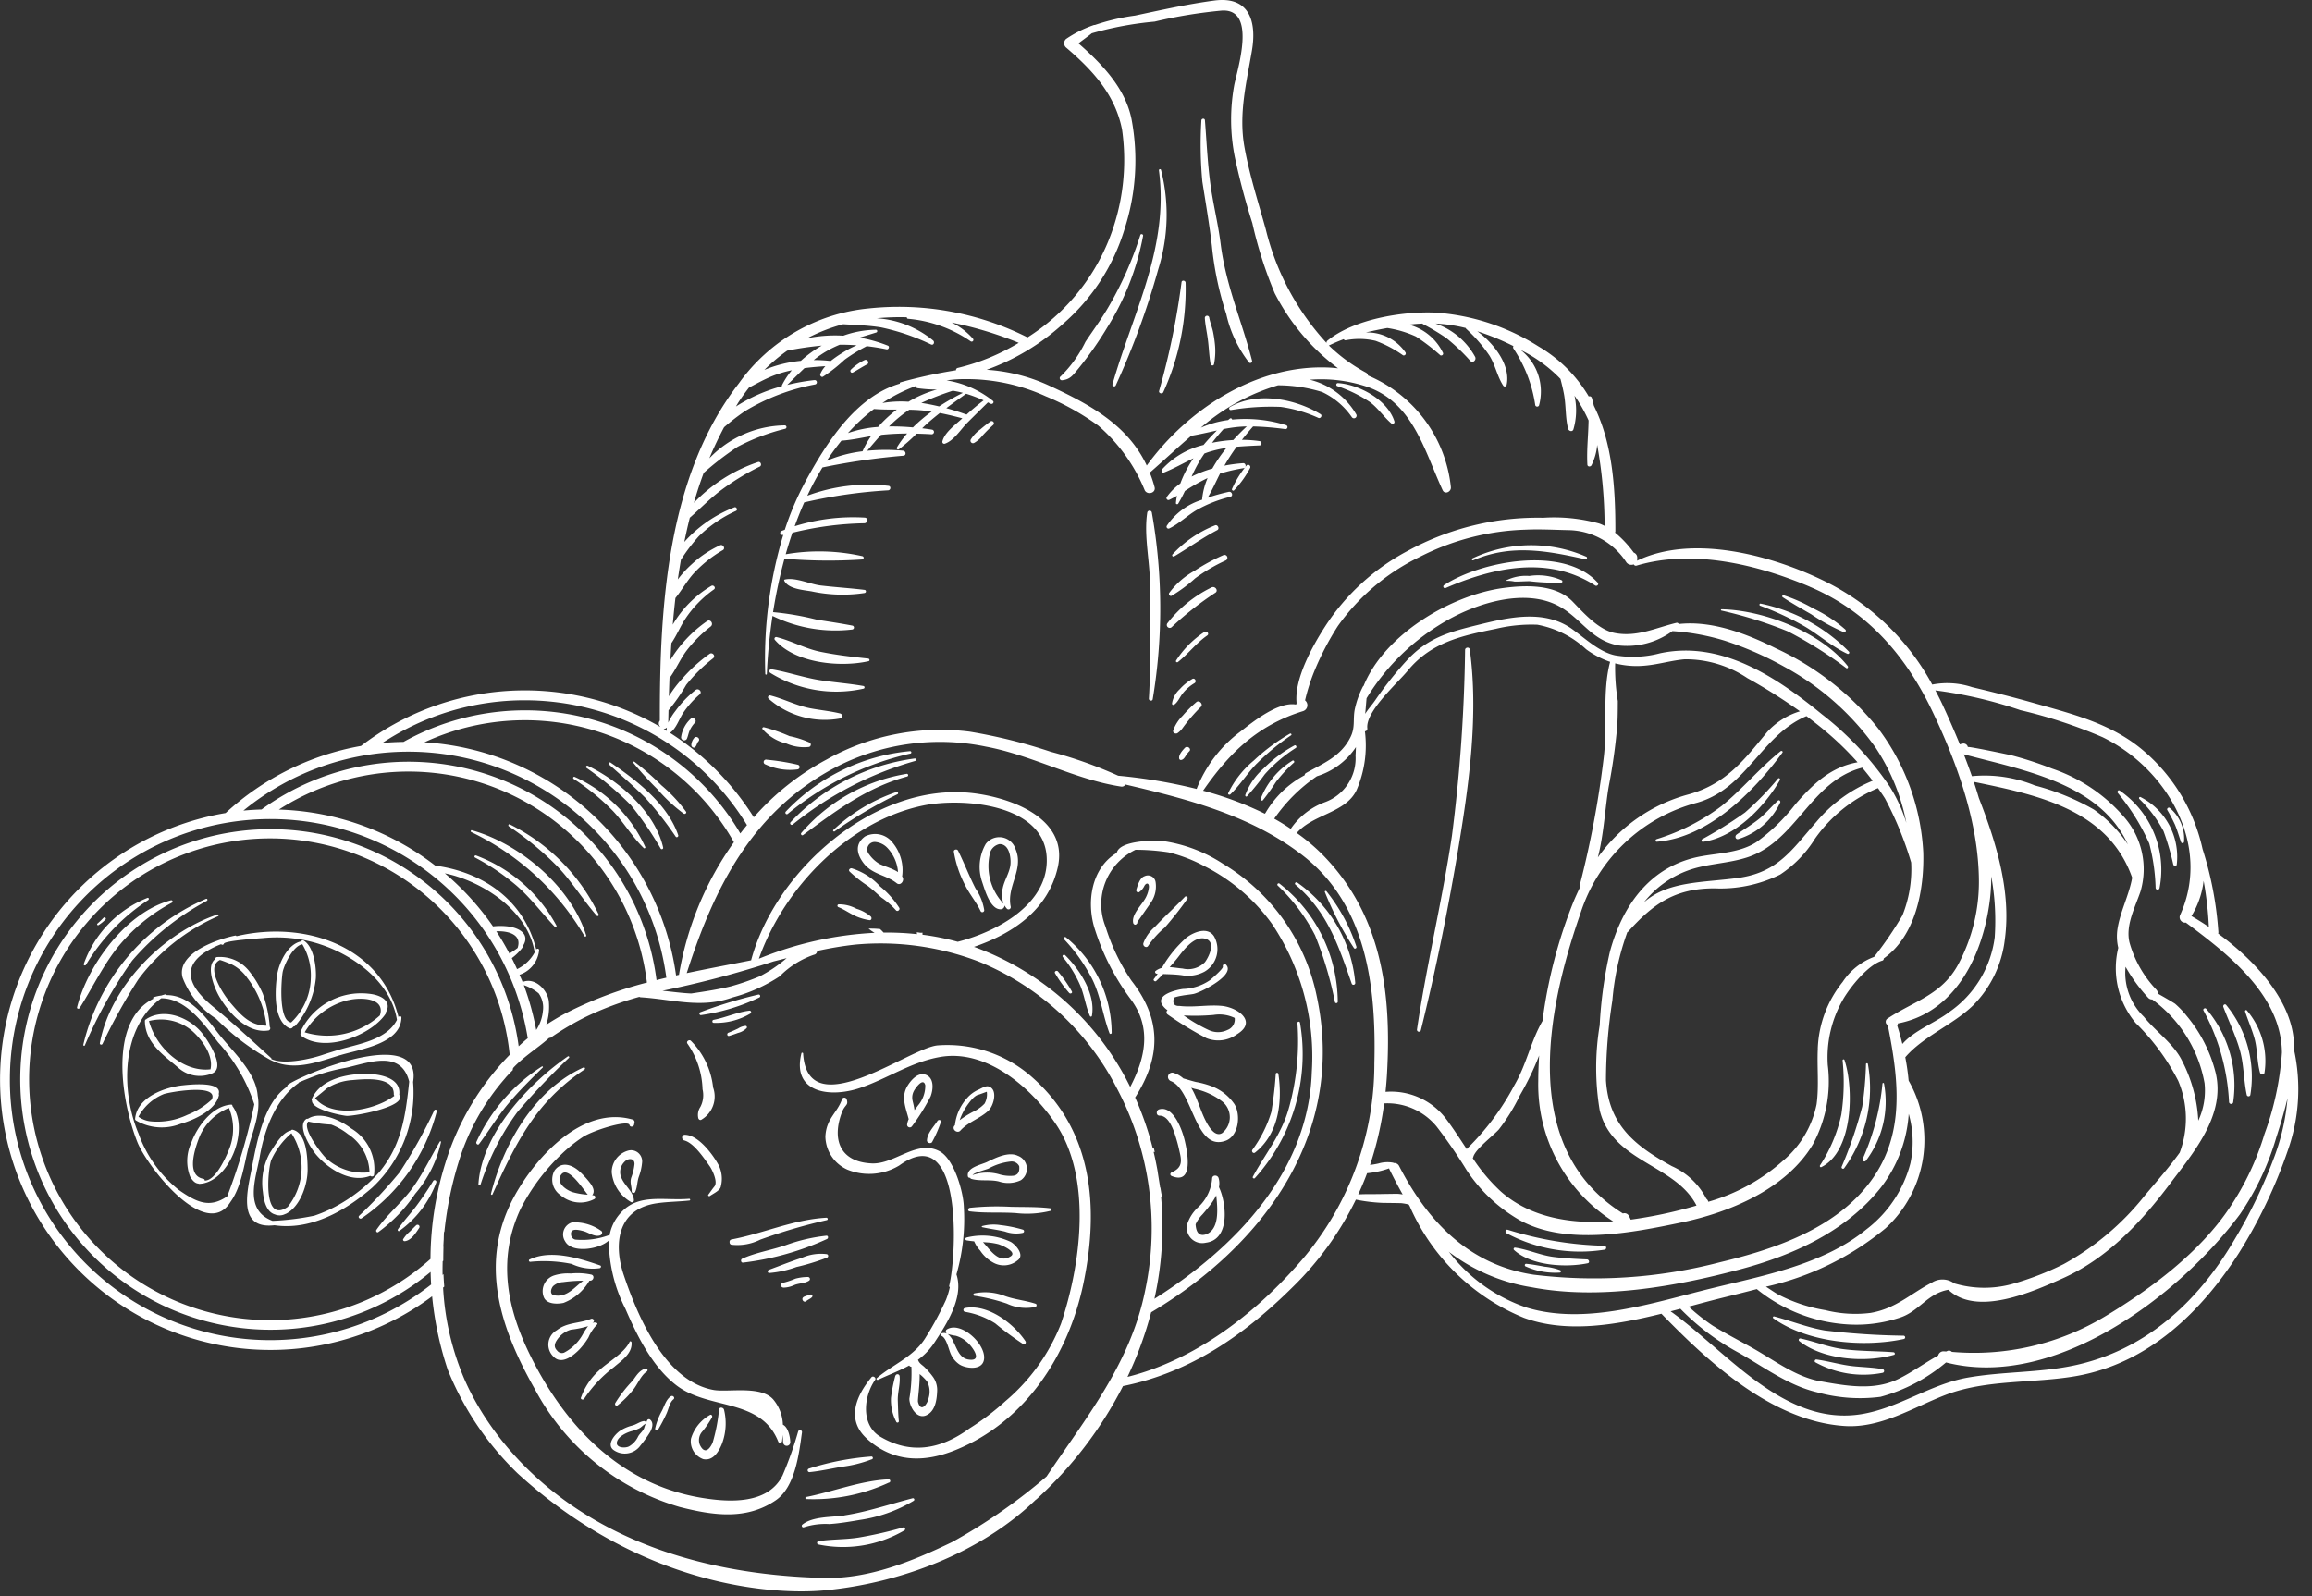 <svg id="visuel-legumes" xmlns="http://www.w3.org/2000/svg" width="168" height="116" viewBox="0 0 168 116">
  <rect x="0" y="0" width="168" height="116" fill="#333333" stroke="none"/>
  <path id="visuel-legumes-2" data-name="visuel-legumes" d="M166.688,77.089a13.386,13.386,0,0,1-.447,7.355,35.85,35.85,0,0,1-3.539,7.427c-2.756,4.318-6.6,8.035-11.815,8.958-3.121.551-6.539.228-9.526,1.379-2.372.916-4.687,2.43-7.334,2.255-5.209-.342-9.819-4.572-13.3-8.159-3.357.833-6.927,1.427-10,.295a15.442,15.442,0,0,1-8.3-8.131l-.064-.1a3.445,3.445,0,0,0-.547-.1c-.447-.011-.892-.014-1.339-.021a12.275,12.275,0,0,1-1.953-.237,22.848,22.848,0,0,1-4.553,6.317c-3.523,3.5-7.45,6.242-12.369,7.235a28.984,28.984,0,0,1-6.28,8.22.123.123,0,0,1-.05.031c-4.021,3.9-9.952,6.089-15.346,6.594-3.8.355-13.3-.28-22.3-8.488a21.772,21.772,0,0,1-5.093-7.553A24.2,24.2,0,0,1,31.4,95.037a19.646,19.646,0,1,1-15.006-35.12,19.6,19.6,0,0,1,9.838-4.876,19.561,19.561,0,0,1,21.76-1.376c0-.006-.007-.009-.009-.015a.314.314,0,0,1-.037-.448c-.015-8.244.506-17.748,5.74-24.509a13.121,13.121,0,0,1,9.391-5.443,20.807,20.807,0,0,1,11.588,2.1,15,15,0,0,0,5.91-7.094,15.606,15.606,0,0,0,.956-8.02C81.026,7.7,79.4,5.942,77.5,4.311a.417.417,0,0,1-.036-.65,8.391,8.391,0,0,1,2.012-1.008.158.158,0,0,1,.082-.008,15.4,15.4,0,0,1,2.915-.682c1.921-.408,3.816-.835,5.763-1.093,2.563-.341,3.089,1.54,2.735,3.632-.4,2.356-.975,4.593-.547,7,.367,2.048,1,4,1.554,6a18.7,18.7,0,0,0,4.411,8.248.194.194,0,0,1,.067-.164c1.909-1.555,5.42-2.142,7.844-2.038a16.019,16.019,0,0,1,7.492,2.456,10.272,10.272,0,0,1,3.654,3.637.165.165,0,0,1,.224.111c.052.182.1.372.148.566,1.335,2.684,1.572,5.894,1.562,9.161h-.012c0,.019,0,.042-.007.061a7.9,7.9,0,0,1,1.355,1.45.386.386,0,0,1,.254.371l0,.1a.452.452,0,0,1-.015.118c4-1.922,9.629-.433,13.432,1.39a17.8,17.8,0,0,1,8.017,7.611,5.731,5.731,0,0,1,2.894.187c1.472.35,2.937.715,4.392,1.128,2.815.8,5.644,1.484,7.949,3.394a13.06,13.06,0,0,1,4.409,7.24,25.51,25.51,0,0,1,1.15,6.035.337.337,0,0,1-.016.114c2.721,1.991,5.446,4.947,5.512,8.1C166.7,76.883,166.688,76.987,166.688,77.089ZM110.955,95.864c4.294,1.292,9.192-.37,13.391-1.4,3.8-.937,8.135-1.729,11.261-4.282a8.846,8.846,0,0,0,3.212-4.813,7.425,7.425,0,0,0-.122-3.589,9.836,9.836,0,0,1-2.029,5.357c-2.513,3.168-6.346,4.906-10.177,5.93-4.745,1.267-10.276,2.25-15.178,1.316a13.356,13.356,0,0,1-5.959-2.523c-.027-.024-.052-.047-.08-.069A11.9,11.9,0,0,0,110.955,95.864Zm44.827-21.145c.856,1.07,2.182,1.968,2.783,3.216a10.649,10.649,0,0,1,1.172,4.336,5.165,5.165,0,0,0,.456-2.721,9.646,9.646,0,0,0-3.8-6.084.377.377,0,0,1-.306-.135,11.8,11.8,0,0,1-1.634-2.24h0A4.427,4.427,0,0,0,155.782,74.719Zm2.506,4.677a16.243,16.243,0,0,0-3.1-4.219,6.216,6.216,0,0,1-1.265-5.463,3.6,3.6,0,0,1-.061-1.342c.193-1.288.852-2.5,1.071-3.758-1.747-4.958-6.879-6.015-11.511-6.966.13.389.255.779.369,1.172,1.281,3.285,2.351,6.81,1.893,10.247a8.124,8.124,0,0,1-2.319,4.836c-1.463,1.413-3.607,2.232-4.919,3.762a17.065,17.065,0,0,1,.244,1.7,8.7,8.7,0,0,1-1.671,10.722,20.707,20.707,0,0,1-8.7,4.253c.274.167.53.354.848.543a11.4,11.4,0,0,0,3.481,1.162,8.9,8.9,0,0,0,3.276.2c1.854-.32,2.915-1.408,4.459-2.206a1.429,1.429,0,0,1,1.621.059,7.654,7.654,0,0,0,4.182.054A21.411,21.411,0,0,0,149.95,92.7a19.478,19.478,0,0,0,5.876-4.957c.738-.888,1.714-1.97,2.561-3.148A7.037,7.037,0,0,0,158.288,79.4Zm-3.668-17.2c-2.045-4.46-7.638-5.4-11.922-6.547q.307.787.588,1.588a9.637,9.637,0,0,1,4.58.677,17.618,17.618,0,0,1,4.283,1.748A9.608,9.608,0,0,1,154.621,62.2ZM144.6,66.172c-.473,3.966-2.459,8.232-6.694,9.036a.368.368,0,0,1-.042.168c.139.433.26.876.37,1.323.872-1,2.451-1.568,3.432-2.339a7.8,7.8,0,0,0,3.279-5.408,17.914,17.914,0,0,0-.252-4.442A14.05,14.05,0,0,1,144.6,66.172ZM100.261,87.607q.621-.011,1.243-.019a2.635,2.635,0,0,1,.421.049c-.331-.587-.646-1.189-.954-1.808a.4.4,0,0,1-.033-.09,6.458,6.458,0,0,1-1.6.353c-.193.524-.413,1.036-.644,1.541C99.218,87.6,99.742,87.617,100.261,87.607Zm-6.089,5.272a21.92,21.92,0,0,0,5.695-14.771c.136-5.5-.532-11.5-5.225-15.125-3.756-2.9-8.328-4.075-12.862-5.139a.306.306,0,0,1-.318.15c-3.348-.512-6.478-2.287-9.837-2.907A16.452,16.452,0,0,0,60.88,56.51C54.707,59.683,51.92,65.261,49.9,71.55c1.547-.327,3.111-.618,4.679-.931,1.759-6.555,8.969-12.9,15.985-12.163,2.785.3,7.108,1.793,6.3,5.4-.7,3.1-3.273,4.827-6.092,5.787.023.009.046.015.069.022A20.406,20.406,0,0,1,82.126,79.824c1.075-2.064,1.6-4.28.033-6.382a17.109,17.109,0,0,1-2.572-4.988c-.687-2.023-.286-4.548,1.559-5.642.2-.894,2.62-.912,3.228-.878A10.724,10.724,0,0,1,88.86,63.6a14.655,14.655,0,0,1,6.826,9.657C97.81,83.2,91.853,91.311,83.647,96.2a26.847,26.847,0,0,1-1.719,4.693C86.7,99.7,90.942,96.5,94.173,92.879Zm6.615-14.028c-.025.449-.064.89-.109,1.328a5.017,5.017,0,0,1,4.367,1.921c.536.706,1.027,1.474,1.53,2.234a18.479,18.479,0,0,0,3.474-4.651c.864-1.471,1.189-3.192,2.035-4.652a35.328,35.328,0,0,1,2.232-8.62c.157-.383.327-.751.5-1.112a.188.188,0,0,1-.022-.147,70.242,70.242,0,0,0,1.734-9.217c.287-2.268-.114-4.825.47-7.006a6.405,6.405,0,0,1-1.744-.916,7.128,7.128,0,0,0-3.543-1.783,11.152,11.152,0,0,0-3.023.3c-2.511.507-4.714.987-6.41,3.057-.7.858-3.073,2.948-2.922,4.175a.185.185,0,0,1-.177.213,8.156,8.156,0,0,1-.6,4.263c-.782,1.676-3.155,1.749-4.349,3.127a14.057,14.057,0,0,1,1.98,1.688C100.419,67.417,101.116,73.008,100.787,78.851Zm31.3-1.82a8.192,8.192,0,0,1,1.805-4.837,4.707,4.707,0,0,1,2.289-1.824,26.129,26.129,0,0,0,2.061-3.023,9.014,9.014,0,0,0,.632-3.836,24.962,24.962,0,0,0-1.906-4.657c-.161-.254-.332-.5-.506-.749a10.6,10.6,0,0,0-4.584,3.685,8.459,8.459,0,0,1-2.528,2.6,9.8,9.8,0,0,1-4.773,1c-2.839,0-4.428,1.094-6.282,3.162a.1.1,0,0,1-.046.022,19.275,19.275,0,0,0-1.087,4.963,37.867,37.867,0,0,0-.465,5.8c.2,3.239,2.091,4.758,4.784,6.24a5.179,5.179,0,0,1,2.507,2.368.377.377,0,0,1,.144.223,13.828,13.828,0,0,0,5.431-2.984,7.23,7.23,0,0,0,2.438-4.1C132.184,79.737,132.024,78.386,132.09,77.031ZM117.511,53.643a41.867,41.867,0,0,1-.612,4.327c-.256,1.472-.351,3.463-.792,5.172a11.873,11.873,0,0,1,6.6-4.584c2.7-.756,4-2.456,5.7-4.527a5.261,5.261,0,0,1,2.386-1.508,40.321,40.321,0,0,0-3.82-2.411,8.072,8.072,0,0,0-4.548-1.37c-.963.083-1.887.369-2.844.457a6.35,6.35,0,0,1-2.216-.159,15,15,0,0,0,.193,2.74C117.555,52.4,117.554,53.023,117.511,53.643Zm-.131-5.184a7.75,7.75,0,0,0,3.246-.153c4.442-.947,8.436,1.709,11.768,4.438a22.791,22.791,0,0,1,4.938,5.275,10.883,10.883,0,0,1,1.193,2.615,15.08,15.08,0,0,0-2.229-5.458,19.563,19.563,0,0,0-6.658-5.9,24.2,24.2,0,0,0-4.323-1.888,16.645,16.645,0,0,0-3.791-.694,5.581,5.581,0,0,1-3.9,1.043c-1.993-.348-2.686-1.934-4.314-2.835-2.431-1.349-5.9-.267-8.137,1A16.246,16.246,0,0,0,99.3,51.575c-.034.377-.061.757-.1,1.134.195-.322.479-.627.732-.994a26.218,26.218,0,0,1,2.281-2.876c1.5-1.63,3.013-2.061,5.109-2.577,2.238-.551,4.862-1.185,6.915.283C115.17,47.211,116.22,48.23,117.381,48.459Zm17.938,8.162c-3.757.967-4.751,5.305-8.308,6.5-1.415.474-2.945.457-4.345.967a7.214,7.214,0,0,0-3.22,2.332c1.73-1.573,4.337-1.442,6.844-1.787,2.921-.4,3.916-2.056,5.7-4.078a10.476,10.476,0,0,1,4.087-2.984Q135.709,57.087,135.319,56.621ZM116.24,81.507a18.727,18.727,0,0,1,0-6.161A30.934,30.934,0,0,1,116.981,70c.924-3.411,2.966-6.274,6.632-6.94,1.339-.242,2.84-.269,4.019-1.033a13.827,13.827,0,0,0,2.823-2.742c1.3-1.5,2.6-2.721,4.523-3.056a22.1,22.1,0,0,0-2.226-2.175c-.486-.413-.981-.8-1.487-1.181-3.29,1.387-4.316,5.245-7.93,6.288a12.144,12.144,0,0,0-8.5,8.073c-2.5,7.159-4.4,17.093,3.092,21.783a.36.36,0,0,1,.448.2c.035.067.07.134.1.2a.228.228,0,0,1,.015.048,32.909,32.909,0,0,0,4.568-.96l.218-.063C121.733,85.424,117.151,85.3,116.24,81.507ZM111.776,79.4c0-.611.027-1.235.065-1.865a20.37,20.37,0,0,1-1.4,2.9,13.632,13.632,0,0,1-1.528,2.477c-.4.447-1.718,1.438-1.859,2a.351.351,0,0,1-.038.083,12.952,12.952,0,0,0,2.037,2.422c2.187,1.938,5.18,2.386,8.167,2.173A11.789,11.789,0,0,1,111.776,79.4ZM98.527,55.119c-.007.011-.011.023-.017.033a5.285,5.285,0,0,1-2.818,2.09,11.97,11.97,0,0,0-3.1,3.085c.414.23.814.478,1.2.739a5.164,5.164,0,0,1,2.5-1.946A3.393,3.393,0,0,0,98.5,55.742C98.514,55.533,98.521,55.326,98.527,55.119Zm-34.972,13.2c.129.005.258.017.388.025a2.57,2.57,0,0,1,.261.261,20.638,20.638,0,0,1,2.431.114c-.006-.044-.012-.094-.018-.139.063.009.125.015.189.028a.658.658,0,0,0,.226,0c0,.051,0,.1,0,.152a17.971,17.971,0,0,1,2.56.513c2.8-.708,6.672-2.738,6.464-6.175-.235-3.884-6.2-4.309-8.99-3.724-5.449,1.141-10.1,5.976-11.922,11.13a25.44,25.44,0,0,1,8.409-1.882,2.783,2.783,0,0,1-.442-.312C63.261,68.313,63.408,68.316,63.555,68.318ZM56.209,70.7a71.886,71.886,0,0,1-8.072,2.131c.7.069,1.4.169,2.09.2.968-.146,1.943-.288,2.894-.524a17.451,17.451,0,0,0,2.084-.723,10.1,10.1,0,0,0,1.957-1.323Zm-6.872.973a23.057,23.057,0,0,1,3.992-9.637,17.437,17.437,0,0,0-22.492-7.26A19.681,19.681,0,0,1,49.126,71.72ZM83.826,84.54c.111.462.205.924.288,1.388.023.168.051.336.077.5.036.233.078.464.106.7.005,0,.013,0,.019,0,.031.166.052.335.088.5,0,.07.01.141.013.209-.016-.016-.032-.029-.049-.047a24.13,24.13,0,0,1-.483,7.43c5.831-3.68,11.2-9.192,11.436-16.493a17.338,17.338,0,0,0-2.885-10.742,13.6,13.6,0,0,0-4.927-4.214,11.114,11.114,0,0,0-2.6-1,16.338,16.338,0,0,0-2.4-.184,4.392,4.392,0,0,0-2.175,5.593A14.789,14.789,0,0,0,82.217,72.1c2.176,2.794,2.174,5.5.266,8.488a22.764,22.764,0,0,1,1.273,3.658c.025-.007.056-.011.083-.017.017.1.046.219.067.326C83.882,84.55,83.851,84.546,83.826,84.54ZM32.161,93.487l.066-.061c.011.3.029.6.055.905l-.084.074a19.514,19.514,0,0,0,1.577,6.723c1,2.24,6.577,13.9,26.11,14.378,3.239.079,6.387-1.2,9.306-2.611a40.861,40.861,0,0,0,6.857-4.764c2.882-4.305,6.091-8.2,7.162-13.505a21.734,21.734,0,0,0-2.094-14.783A19.529,19.529,0,0,0,71.091,70.7a20,20,0,0,0-8.963-1.22,26.875,26.875,0,0,0-2.756.46.267.267,0,0,1-.226.274,6.382,6.382,0,0,0-2.488,1.568,11.639,11.639,0,0,1-3.424,1.534c-2.3.826-4.334.139-6.664-.009a.251.251,0,0,1-.112-.032,23.3,23.3,0,0,0-3.846,1.434A20.238,20.238,0,0,0,40,76.25a.184.184,0,0,0-.145.05c-.216.191-.441.371-.671.55-.009.007-.019.014-.027.019h0c-.454.352-.921.693-1.35,1.072h0c-.168.148-.332.3-.485.465a.225.225,0,0,0-.052.089.219.219,0,0,0-.006.076c0,.007,0,.014,0,.021-.045.046-.089.092-.133.137a.024.024,0,0,0,0,0c-.105.109-.212.217-.312.331-.023.023-.044.044-.067.07a.218.218,0,0,0-.023.036A16.569,16.569,0,0,0,33.382,85.1a26.267,26.267,0,0,0-1.09,5.223.213.213,0,0,0-.035.112q-.009.247-.015.492c-.014.171-.019.342-.03.512l.013-.013c-.009.342-.015.684-.015,1.025l-.044.04C32.159,92.822,32.153,93.154,32.161,93.487Zm4.614-25.345c1.064.1,1.717.635,1.248,1.39a.07.07,0,0,1,0,.08,3.752,3.752,0,0,1-.833.848q.2.4.382.8a2.879,2.879,0,0,0,1.28-1.214c-.439-2.749-3.146-4.718-5.629-5.512-.3-.1-.6-.17-.9-.236a19.8,19.8,0,0,1,3.5,3.856A4.819,4.819,0,0,1,36.775,68.142Zm-.711.368c.344.522.659,1.065.953,1.621.2-.131.405-.261.594-.409C37.939,68.753,36.975,68.476,36.064,68.51Zm2.9,1.324c.062-.088.215-.075.211.055a2.108,2.108,0,0,1-1.426,1.783c.075.178.16.351.23.532a.068.068,0,0,1,.02-.017c.868-.338,1.763.561,1.879,1.377a4.265,4.265,0,0,1-.185,1.74c.46-.3.935-.586,1.433-.847a28.4,28.4,0,0,1,5.883-2.22A17.451,17.451,0,0,0,20.264,59.665,19.525,19.525,0,0,1,31.631,63.74C35.041,64.2,38.052,66.176,38.965,69.834Zm-.9,2.594a19.549,19.549,0,0,1,.9,3.256,2.393,2.393,0,0,0,.142-.238,2.983,2.983,0,0,0,.344-1.141,1.761,1.761,0,0,0-.309-1.286A3.353,3.353,0,0,0,38.068,72.427ZM32.352,85.386a19.4,19.4,0,0,1,4.685-7.9A17.506,17.506,0,1,0,31.28,92.325,23.605,23.605,0,0,1,32.352,85.386ZM.718,79.29A18.921,18.921,0,0,0,31.328,94.18c-.02-.3-.031-.609-.039-.915a18.189,18.189,0,1,1,6.4-16.4c.218-.2.431-.4.66-.581a18.935,18.935,0,0,0-37.63,3ZM17.686,59.74c.436-.043.876-.068,1.32-.082a18.166,18.166,0,0,1,28.7,12.4c.237-.06.475-.119.713-.175A18.911,18.911,0,0,0,17.686,59.74Zm20.442-8.019a18.785,18.785,0,0,0-10.348,3.106c.508-.049,1.023-.073,1.541-.082A18.149,18.149,0,0,1,53.795,61.4q.237-.308.484-.607A18.932,18.932,0,0,0,38.128,51.721Zm10.092,2.088c.077.046.154.094.23.142a.95.95,0,0,1,.007-.249A.359.359,0,0,1,48.219,53.809Zm5.427-23.722c-.06.094-.113.192-.172.287A11.631,11.631,0,0,1,56.817,28.9a.135.135,0,0,1,.012-.09,5.486,5.486,0,0,1,.708-1.072,8.335,8.335,0,0,0-1.4.415c-.6.243-1.152.553-1.716.848C54.153,29.349,53.891,29.706,53.646,30.087ZM57.2,26.313a12.873,12.873,0,0,0-1.66,1.4,9.173,9.173,0,0,1,2.654-.66,8.675,8.675,0,0,1,1.518-1.108A23.7,23.7,0,0,0,57.2,26.313Zm1.92.685a10.229,10.229,0,0,1,1.24.067,8.87,8.87,0,0,1,.863-.6,7.71,7.71,0,0,1,1.027-.543c-.414-.027-.826-.045-1.234-.04a7.655,7.655,0,0,0-1.384.738C59.455,26.738,59.287,26.867,59.124,27Zm33.522-4.821A30.026,30.026,0,0,1,91,17.042a49.306,49.306,0,0,1-1.275-4.807,13.94,13.94,0,0,1-.046-5.187c.2-1.086,1.7-5.6-.892-5.45A35.514,35.514,0,0,0,83.9,2.4a24.783,24.783,0,0,0-4.564.846c-.318.255-.649.486-.97.734,1.692,1.48,3.41,3.251,3.858,5.522a16.159,16.159,0,0,1-.486,7.9,14.808,14.808,0,0,1-4.535,7,16.533,16.533,0,0,1-5.507,3.3A12.765,12.765,0,0,1,76.3,28.884c2.974,1.375,5.665,2.876,7.028,5.777,3-4.117,7.971-7.335,13.184-7.122.244.01.481.031.716.057A15.756,15.756,0,0,1,92.646,22.177ZM116.059,33.16a4.089,4.089,0,0,1-.413,1.479c-.066.126-.288.129-.3-.041-.06-1.081.071-2.141.087-3.213a10.873,10.873,0,0,0-1.023-1.8,4.923,4.923,0,0,1-.079,2.449c-.072.21-.344.126-.387-.049-.206-.817-.144-1.688-.3-2.517-.068-.37-.16-.734-.253-1.1a10.454,10.454,0,0,0-2.459-1.88c-.147-.081-.3-.156-.444-.234a3.837,3.837,0,0,1,1.344,4.043.148.148,0,0,1-.272-.015,10.042,10.042,0,0,0-1.583-4.121.148.148,0,0,1,0-.177,18.085,18.085,0,0,0-2.632-1.08c1.218.881,2.451,2.484,2.131,3.916a.136.136,0,0,1-.247.032c-.439-.676-.572-1.5-1.005-2.187a10.965,10.965,0,0,0-1.689-1.942.121.121,0,0,1-.026-.055,11.3,11.3,0,0,0-2.2-.325,5.225,5.225,0,0,1,2.88,2.419c.11.22-.156.493-.353.293A14.234,14.234,0,0,0,105.1,25.4a15.71,15.71,0,0,0-1.707-1.02c-.018-.009-.021-.024-.032-.036-.288.014-.576.028-.868.068l-.107.015a3.85,3.85,0,0,1,2.474,2.06.14.14,0,0,1-.2.161,15.224,15.224,0,0,0-1.773-1.362,7.827,7.827,0,0,0-2.078-.618c-.521.09-1.041.2-1.555.323a3.377,3.377,0,0,1,2.879,1.457.145.145,0,0,1-.187.2,8.415,8.415,0,0,0-1.993-1.05,5.146,5.146,0,0,0-2.17-.041.128.128,0,0,1-.139-.079,11.017,11.017,0,0,0-1.03.437.173.173,0,0,1-.057.017,11.984,11.984,0,0,0,2.684,1.97.3.3,0,0,1,.162.216,9.914,9.914,0,0,1,6.023,8.1c.05.344-.438.587-.6.23-1.328-2.877-2.161-6.4-5.543-7.529a10.543,10.543,0,0,0-4.109-.493,5.392,5.392,0,0,1,3.377,2.517.19.19,0,0,1-.318.207,5.4,5.4,0,0,0-2.16-1.83,10.912,10.912,0,0,0-3.207-.489,15.129,15.129,0,0,0-5.61,3.082,7.255,7.255,0,0,1,1.985-.557l.119-.1a.1.1,0,0,1,.17.067,10,10,0,0,1,3.91.4.148.148,0,0,1-.052.291,21.3,21.3,0,0,0-2.333-.194q-.416.472-.812.975a8.656,8.656,0,0,1,1.289.094c.17.027.182.3,0,.31-.557.027-1.117.051-1.674.1a14.911,14.911,0,0,0-.888,1.371,10.976,10.976,0,0,1,1.364-.18c.2-.012.255.323.05.357a12.994,12.994,0,0,0-1.731.4c-.3.585-.562,1.193-.9,1.753a13.893,13.893,0,0,1,1.529-.425c.235-.052.358.3.118.36a9.52,9.52,0,0,0-2.441.958c-.683.4-1.279.994-1.981,1.334a.14.14,0,0,1-.195-.185,4.782,4.782,0,0,1,2.566-1.895,5.047,5.047,0,0,1,.4-1.57c-.019.009-.042.015-.062.024a13.524,13.524,0,0,0-1.586.911,9.836,9.836,0,0,1-.488.921c-.044.072-.172.046-.165-.046a5.018,5.018,0,0,1,.074-.527c-.178.1-.357.2-.543.288a.144.144,0,0,1-.183-.218,4.168,4.168,0,0,1,.972-.963,8.358,8.358,0,0,1,.955-1.833c-.715.343-1.4.739-2.144,1.036-.141.057-.219-.133-.139-.23a5.9,5.9,0,0,1,3.014-1.773c.309-.371.637-.723.969-1.051-.618.131-1.233.278-1.861.384-.993.853-1.97,1.768-3.015,2.678a9.136,9.136,0,0,1,.351,1.058c.112.429-.528.593-.716.227a12.432,12.432,0,0,0-3.374-4.7,18.5,18.5,0,0,0-3.825-2.135A13.919,13.919,0,0,0,70.2,28.381a9.519,9.519,0,0,0-1.416.093,7.208,7.208,0,0,1,3.364,1.487c.125.1-.032.276-.161.211-.066-.033-.134-.064-.2-.1-.509.5-1.018,1-1.517,1.5-.466.477-.973,1.294-1.618,1.505a.139.139,0,0,1-.173-.166c.157-.662.966-1.228,1.45-1.683-.541-.142-1.086-.275-1.637-.383q-.36.283-.708.58c-.2.17-.387.347-.575.528.243.03.48.063.708.1a.169.169,0,0,1-.02.337c-.363-.023-.726-.035-1.091-.046a12.162,12.162,0,0,1-1.288,1.137.1.1,0,0,1-.147-.128,6.805,6.805,0,0,1,.743-1.018,18.554,18.554,0,0,0-1.9.1c-.337.373-.667.761-1,1.152a14.4,14.4,0,0,1,2.6-.007c.23.021.26.364.013.37a49.011,49.011,0,0,0-5.864.851,21.387,21.387,0,0,0-1.1,2.054,12.728,12.728,0,0,1,5.888-.719c.215.015.18.325-.028.328a36.384,36.384,0,0,0-6.084.876c-.251.566-.481,1.146-.694,1.733a14.188,14.188,0,0,1,5.092-.626c.27.015.22.411-.039.41a23.4,23.4,0,0,0-5.219.69q-.265.775-.488,1.564a14.34,14.34,0,0,1,5.584.141.122.122,0,0,1-.017.235,37.428,37.428,0,0,1-5.654-.056h0a36.516,36.516,0,0,0-.83,3.885,20.967,20.967,0,0,1,3.209.555c.856.133,1.71.261,2.561.425a.144.144,0,0,1-.023.283,10.419,10.419,0,0,1-5.788-.987,39.82,39.82,0,0,0-.411,4.209.057.057,0,0,1-.114,0,31.206,31.206,0,0,1,1.308-10.1l-.018,0a.151.151,0,0,1-.105-.284c.077-.032.156-.058.234-.088a21.382,21.382,0,0,1,1.483-3.476c1.508-2.784,3.659-6.213,6.876-7.141a.078.078,0,0,1,.06-.1,36.058,36.058,0,0,1,4.023-.874.155.155,0,0,1,.127-.17,15.52,15.52,0,0,0,4.43-1.824,26.632,26.632,0,0,0-4.871-1.472A4.872,4.872,0,0,1,70.7,25.445a.127.127,0,0,1-.162.192,9.486,9.486,0,0,0-4.569-1.642.088.088,0,0,1-.07-.108,17.622,17.622,0,0,0-2.19.073,7.2,7.2,0,0,1,4.1,1.617c.128.114.036.364-.149.289A15.968,15.968,0,0,0,64,24.619c-.911-.143-1.822-.172-2.736-.226a12.674,12.674,0,0,0-2.618,1.021,10.16,10.16,0,0,1,2.634-.189,7.212,7.212,0,0,1,2.345-.43.1.1,0,0,1,.038.2c-.4.127-.806.247-1.2.372a10.256,10.256,0,0,1,2.051.581c.152.062.06.3-.094.268-.489-.1-.966-.176-1.435-.23a11.529,11.529,0,0,0-1.622.992A10.976,10.976,0,0,1,59.8,28.206c-.128.06-.236-.092-.192-.2a1.913,1.913,0,0,1,.367-.564c-.507.033-1.014.073-1.516.14-.425.4-.829.812-1.254,1.222a15.1,15.1,0,0,1,1.976-.351.16.16,0,0,1,.048.316,15.231,15.231,0,0,0-5.114,1.951,16.693,16.693,0,0,0-1.5,1.158c-.391.738-.752,1.489-1.07,2.258a7.729,7.729,0,0,1,5.49-2.394.127.127,0,0,1,.019.249A14.98,14.98,0,0,0,53.6,33.3a22.092,22.092,0,0,0-2.464,1.894q-.4,1.073-.711,2.175a11.551,11.551,0,0,1,4.657-2.961c.191-.067.306.237.129.328a17.8,17.8,0,0,0-2.947,1.818c-.754.589-1.42,1.275-2.139,1.9-.148.582-.278,1.169-.4,1.76A9.453,9.453,0,0,1,53.362,37.7c.151-.057.268.188.12.258a9.441,9.441,0,0,0-2.715,1.854,13.071,13.071,0,0,0-1.288,1.7q-.123.71-.226,1.426a7.661,7.661,0,0,1,1-1.094,7.742,7.742,0,0,1,2.078-1.388c.207-.092.4.229.2.349a8.963,8.963,0,0,0-2.169,1.746c-.471.542-.832,1.184-1.283,1.74-.075.643-.138,1.288-.194,1.934a7.937,7.937,0,0,1,2.793-2.811c.169-.107.369.13.2.252a8.139,8.139,0,0,0-2.07,2.122c-.38.571-.634,1.216-1.022,1.781q-.041.612-.073,1.224a9.3,9.3,0,0,1,2.666-2.824c.248-.18.5.207.261.393A9.591,9.591,0,0,0,49.9,48.1c-.478.631-.784,1.384-1.252,2.012q-.026.661-.045,1.318a8.589,8.589,0,0,1,1.012-1.323,11.22,11.22,0,0,1,1.943-1.756c.214-.152.468.157.257.323a11.555,11.555,0,0,0-1.953,1.927,12.552,12.552,0,0,1-1.285,1.847c-.007.3-.013.6-.019.895a4.411,4.411,0,0,1,.522-.844,7.728,7.728,0,0,1,1.462-1.522c.219-.173.513.134.3.32a6.6,6.6,0,0,0-1.184,1.319c-.3.444-.514,1.145-.947,1.452a.16.16,0,0,1-.036.014,19.811,19.811,0,0,1,6.1,6.143,18.812,18.812,0,0,1,5.276-4.191A16.928,16.928,0,0,1,70.448,54a38.59,38.59,0,0,1,5.916,1.468,31.021,31.021,0,0,1,4.888,1.735,38.23,38.23,0,0,1,5.7.962,9.515,9.515,0,0,1,3.193-4.177c.887-.692,2.735-2.192,4.039-1.955a.375.375,0,0,1,.034-.1c-.188-1.761,1.173-4.188,2.069-5.575a16.134,16.134,0,0,1,6.015-5.5,19.715,19.715,0,0,1,9.838-2.4,12.342,12.342,0,0,1,4.074.42,3.552,3.552,0,0,1,.384.169A33.937,33.937,0,0,0,116.059,33.16Zm-26.445-.351c.324-.358.658-.69.984-.99-.3.007-.595.027-.889.063-.269.034-.534.078-.8.128q-.439.482-.836,1A10.43,10.43,0,0,1,89.614,32.809Zm-1.691.84c-.139.042-.272.09-.405.141-.128.189-.255.38-.371.576a11.433,11.433,0,0,0-.561,1.1,8.553,8.553,0,0,1,1.507-.583,10.483,10.483,0,0,1,1.027-1.5A8.251,8.251,0,0,0,87.923,33.65ZM63.808,31.857a8.873,8.873,0,0,1,1.356-1.26c-.555,0-1.107,0-1.656-.044a13.532,13.532,0,0,0-1.892,1.75A8.41,8.41,0,0,1,63.808,31.857Zm-2.666,1a16.983,16.983,0,0,0-1.066,1.458,9.462,9.462,0,0,1,2.6-.689,6.547,6.547,0,0,1,.617-1.1C62.577,32.647,61.862,32.809,61.142,32.855ZM64.6,31.821a16.341,16.341,0,0,1,1.738.07,11.49,11.49,0,0,1,1.358-1.149c-.283-.043-.57-.079-.855-.1-.254-.021-.51-.029-.764-.036-.073.048-.149.094-.22.145A9.717,9.717,0,0,0,64.6,31.821Zm1.421-1.8a8.338,8.338,0,0,1,2.061-.882,9.937,9.937,0,0,1-1.418-.1.15.15,0,0,1-.119-.152,11.684,11.684,0,0,0-2.426,1.23A8.124,8.124,0,0,1,66.019,30.024Zm.921.091c.44.063.873.152,1.3.253a16.227,16.227,0,0,1,1.728-.984,6.908,6.908,0,0,0-.737-.155A20.383,20.383,0,0,0,66.94,30.115Zm1.819.38c.517.139,1.014.3,1.475.466.4-.363.806-.706,1.239-1.032a10.376,10.376,0,0,0-1.274-.48C69.716,29.793,69.233,30.138,68.759,30.495Zm62.748,12.976c-3.825-1.622-8.529-2.749-12.6-1.529a.167.167,0,0,1-.193-.094.456.456,0,0,1-.534-.146,5.123,5.123,0,0,0-4.226-2.343c-1.032-.021-2.064-.081-3.1-.033a18.017,18.017,0,0,0-7.706,1.985,15.67,15.67,0,0,0-5.935,5.017,20.36,20.36,0,0,0-1.728,3.327,14.053,14.053,0,0,0-.656,2.076.451.451,0,0,1-.136.779c-3.329,1.027-5.394,3.071-7.273,5.785a24.232,24.232,0,0,1,4.485,1.674c.013-.018.032-.036.048-.055A7.2,7.2,0,0,1,94.8,57.169.2.2,0,0,1,94.913,57c1.276-.714,2.517-1.2,3.212-2.585.368-.73.175-1.277.315-2.018a6.625,6.625,0,0,1,.587-1.655.164.164,0,0,1,.06-.069c1.523-3.756,6.372-6.6,10.136-7.109,1.618-.217,3.817-.3,5.059.993.8.824,1.878,2.043,3.039,2.272,1.615.32,2.978-.369,4.495-.736a.143.143,0,0,1,.167.086c2.408-.267,4.925.7,7.046,1.76a20.543,20.543,0,0,1,7.446,5.829,16.337,16.337,0,0,1,3.279,9.022c.07,2.683-.531,6.028-2.874,7.695a.147.147,0,0,1-.1.157c-1.017.281-2.342,1.924-2.866,2.838a8.429,8.429,0,0,0-1.1,4.75A9.631,9.631,0,0,1,131.729,84c-1.938,3.249-6.045,4.943-9.59,5.68s-8.345,1.695-11.717-.179a11.456,11.456,0,0,1-3.851-3.631,36.351,36.351,0,0,0-2.178-3.167,4.625,4.625,0,0,0-3.813-1.686,24.2,24.2,0,0,1-1.025,4.473,5.541,5.541,0,0,0,.621-.108,2.282,2.282,0,0,1,1.061-.055c.017.005.027.019.042.026a.388.388,0,0,1,.385.212c2.072,4.029,5.08,7.187,9.765,7.9a36.211,36.211,0,0,0,13.54-.9c3.565-.85,7.5-2.142,10.1-4.868,3.428-3.592,3.02-7.843,2.1-12.389-.181-.05-.188-.337-.034-.441,1.935-1.294,3.954-1.71,5.162-3.958a12.737,12.737,0,0,0,1.5-6.071c-.025-4.2-1.564-8.5-3.358-12.264C138.506,48.511,135.722,45.258,131.507,43.471Zm28.617,21.372a6.3,6.3,0,0,1-.886,2.563c.408.236.834.5,1.266.793A24.889,24.889,0,0,0,160.125,64.842Zm-1.289,3.038a.393.393,0,0,1-.427-.533c2.31-5.061-.943-10.672-5.645-12.948a35.671,35.671,0,0,0-5.953-1.957,31.571,31.571,0,0,0-6.18-1.437c.213.4.419.813.612,1.238.4.866.791,1.768,1.17,2.692a.248.248,0,0,1,.086-.038c.039-.009.077-.019.118-.025a.321.321,0,0,1,.376.253c-.015-.076,3.034.56,3.222.613a25.951,25.951,0,0,1,2.9.952,11.979,11.979,0,0,1,5.271,3.567,5.75,5.75,0,0,1,1.153,5.356c-.39,1.153-1.105,2.463-.8,3.716a8.144,8.144,0,0,0,1.955,3.431.4.4,0,0,1,.105.282c.515.288,1.213.7,1.26.744a6.666,6.666,0,0,1,.844.888,10.364,10.364,0,0,1,2.1,4.144c.715,3.067-1.613,5.77-3.318,8.036-2.1,2.8-4.541,5.419-7.789,6.874-2.175.975-6.237,2.8-8.318.838-1.559.264-2.154,1.639-3.627,2.056a9.959,9.959,0,0,1-3.5.47,11.6,11.6,0,0,1-6.795-2.576c-.852.224-1.708.435-2.561.646-.765.189-1.565.405-2.388.628a14.416,14.416,0,0,0,1.762,1.394c.932.567,1.9,1.066,2.852,1.6,1.544.862,3.16,2.111,4.935,2.426,1.86.332,3.874.707,5.647-.144,1.025-.492,1.94-1.181,2.93-1.72a.4.4,0,0,1,.406-.309c.062.006.122.008.183.012.025-.011.052-.025.078-.036a.284.284,0,0,1,.329.065,18.438,18.438,0,0,0,11.161-2.594c3.309-1.986,6.819-4.612,9-7.852a19.766,19.766,0,0,0,2.556-5.384,21.222,21.222,0,0,0,1.268-5.924C165.775,73.15,161.913,70.175,158.835,67.88Zm6.573,15.6a19.581,19.581,0,0,1-2.653,5.607c-4.4,5.9-13.454,12.781-21.351,10.759a12.417,12.417,0,0,1-4.761,2.5,11.593,11.593,0,0,1-4.6-.329c-2.073-.488-3.831-1.808-5.655-2.85a17.59,17.59,0,0,1-4.287-3.222c-.234.063-.47.125-.709.187,4.1,2.925,8.262,8.377,13.854,7.474,2.73-.441,5.017-2.183,7.745-2.66,2.539-.444,5.151-.344,7.674-.872,5.182-1.082,9.009-4.584,11.647-9.063a36.4,36.4,0,0,0,2.987-6.206,15.909,15.909,0,0,0,.921-4.162C165.99,81.612,165.706,82.566,165.408,83.482Zm-1.19-4.7c-.227-.832-.174-1.712-.417-2.548-.187-.643-.455-1.252-.663-1.886-.025-.078.066-.151.127-.082a5.665,5.665,0,0,1,1.28,4.536C164.5,78.974,164.26,78.926,164.219,78.778Zm-.7,1.63a.136.136,0,0,1-.26,0c-.234-1.1-.2-2.23-.52-3.321-.313-1.07-.791-2.046-1.183-3.081-.046-.125.108-.257.207-.142A8.21,8.21,0,0,1,163.519,80.408Zm-1.247.532a.153.153,0,0,1-.3-.01,15.6,15.6,0,0,0-1.858-6.662c-.066-.119.117-.223.2-.122A8.55,8.55,0,0,1,162.272,80.94ZM157.485,59.7c-.057-.1.084-.23.178-.154a2.908,2.908,0,0,1,1.037,2.47.111.111,0,0,1-.211.024c-.153-.427-.274-.867-.45-1.285A11.266,11.266,0,0,0,157.485,59.7Zm.688,3.966c-.028.141-.215.105-.252-.006a19.689,19.689,0,0,0-.706-2.422,9.245,9.245,0,0,0-1.762-2.347c-.055-.056,0-.171.086-.137A4.869,4.869,0,0,1,158.172,63.667ZM156.92,65.38a.144.144,0,0,1-.283-.022,14.094,14.094,0,0,0-.462-3.225,15.774,15.774,0,0,0-2.291-3.682c-.057-.082.025-.233.132-.175A6.988,6.988,0,0,1,156.92,65.38ZM138.336,98.141c-2.936.63-6.982.276-9.479-1.506a.076.076,0,0,1,.069-.133c1.228.322,2.408.8,3.667,1.018a53.966,53.966,0,0,0,5.73.379A.122.122,0,0,1,138.336,98.141ZM130.82,98.1c1.036.217,2.009.628,3.069.77,1.233.166,2.462.137,3.7.233.1.009.146.157.033.189-2.074.589-5.156.37-6.885-1.007A.107.107,0,0,1,130.82,98.1Zm1.172,1.529c.906.124,1.788.4,2.7.492.708.072,1.42.082,2.12.215a.136.136,0,0,1,0,.26,7.2,7.2,0,0,1-4.9-.763C131.808,99.774,131.886,99.614,131.992,99.628Zm2.261-51.277c-1.175-.541-2.149-1.458-3.281-2.09a21.65,21.65,0,0,0-3.073-1.413c-.082-.027-.053-.171.036-.152a12.484,12.484,0,0,1,6.425,3.5A.1.1,0,0,1,134.253,48.351Zm-.275-1.581a14.5,14.5,0,0,1-2.386-1.311c-.7-.4-1.39-.792-2.058-1.232a.079.079,0,0,1,.071-.138,11.25,11.25,0,0,1,2.168.966A9.978,9.978,0,0,1,134.1,46.59.113.113,0,0,1,133.978,46.769Zm.288,2.471c.057.073-.017.2-.108.142a29.415,29.415,0,0,0-4.258-2.676,30.811,30.811,0,0,0-4.821-1.508c-.056-.016-.027-.094.022-.092C128.166,45.17,132.318,46.77,134.266,49.24ZM115.91,43.379c-3.375-2.176-7.371-1.333-10.852.179a.12.12,0,0,1-.121-.208c2.689-1.755,8.713-2.891,11.16-.175C116.207,43.3,116.04,43.464,115.91,43.379Zm-.692-1.9c-2.808-.628-5.408-1.119-8.163.068-.09.039-.143-.094-.057-.139a10.009,10.009,0,0,1,8.281-.114A.1.1,0,0,1,115.218,41.475Zm-4.11,1.21a4.25,4.25,0,0,1,2.378.314c.058.041.066.15-.021.165a15.2,15.2,0,0,1-2.313-.1c-.365,0-.733.033-1.1.025a2.625,2.625,0,0,0-.618-.053c-.013,0-.021-.014-.011-.02A3.217,3.217,0,0,1,111.108,42.685ZM91.905,57.1a19.742,19.742,0,0,1-1.294,1.6c-.063.058-.141-.02-.124-.09a4.73,4.73,0,0,1,1.334-1.935,9.663,9.663,0,0,1,2.241-1.672c.1-.056.2.118.1.181A10.579,10.579,0,0,0,91.905,57.1Zm-.573-.79c-.689.7-1.225,1.579-1.931,2.25-.06.058-.193.008-.156-.086A7.037,7.037,0,0,1,91.1,56.106a14.282,14.282,0,0,1,2.627-1.956c.08-.045.166.063.087.118A16.557,16.557,0,0,0,91.333,56.314Zm2.581-.2c.081-.06.183.076.109.142a9.993,9.993,0,0,0-1.315,1.418,15.087,15.087,0,0,1-.943,1.319.1.1,0,0,1-.166-.083A5.644,5.644,0,0,1,93.914,56.111ZM135.35,85.053a17.407,17.407,0,0,0,1.438-5.469c0-.061.1-.075.11-.01a7.117,7.117,0,0,1-1.317,5.613A.135.135,0,0,1,135.35,85.053Zm-1.531.579a30.64,30.64,0,0,0,1.5-4.384,25.341,25.341,0,0,0,.272-3.09c0-.068.121-.08.136-.012A9.916,9.916,0,0,1,134,85.734.107.107,0,0,1,133.819,85.632Zm-1.473.016c-.076.037-.13-.055-.1-.117a11.01,11.01,0,0,0,1.552-3.7,15.72,15.72,0,0,0,.092-3.94.071.071,0,0,1,.137-.027C134.715,79.918,134.673,84.5,132.346,85.648Zm-15.751,6a11.351,11.351,0,0,1-7.134-1.2c-.128-.076-.049-.295.1-.247a25.388,25.388,0,0,0,7.02,1.164A.144.144,0,0,1,116.6,91.649Zm-6.5-.148c.959.136,1.849.563,2.823.68.795.1,1.6.142,2.4.176.151.007.222.245.05.28-1.587.328-4.1.191-5.357-.97A.1.1,0,0,1,110.094,91.5Zm.79,1.175c.464.04.912.13,1.369.211a4.428,4.428,0,0,1,1.123.257.093.093,0,0,1-.021.169,5.232,5.232,0,0,1-2.514-.454A.1.1,0,0,1,110.884,92.676ZM101.1,31.6c-.561-.483-.964-1.113-1.567-1.559a10.111,10.111,0,0,0-2.365-1.151.115.115,0,0,1,.058-.219c1.543.1,3.62,1.226,4.1,2.79A.139.139,0,0,1,101.1,31.6Zm-5.3-.4a9.883,9.883,0,0,0-2.736-.8,17.473,17.473,0,0,0-3.613.229.118.118,0,0,1-.067-.224c1.955-1.131,4.725-.6,6.571.522C96.111,31.017,95.965,31.269,95.8,31.2Zm-6.135,5.271c-.064.056-.171-.025-.146-.1a7.342,7.342,0,0,1,1.052-1.7c.114-.172.371.02.256.19A7.288,7.288,0,0,1,89.665,36.471Zm-.6,5.087a12.608,12.608,0,0,0-2.218,1.3,10.616,10.616,0,0,1-1.72,1.273c-.114.051-.23-.1-.173-.2A5.667,5.667,0,0,1,86.8,42.313a14.273,14.273,0,0,1,2.087-1.136A.21.21,0,0,1,89.069,41.557Zm-3.753-.292a.093.093,0,0,1-.114-.143,8.468,8.468,0,0,1,3.079-2.109c.2-.1.369.241.174.342C87.36,39.923,86.373,40.643,85.316,41.266Zm2.711,2.259c.268-.145.548.239.275.391a23.158,23.158,0,0,0-3.169,2.5.212.212,0,0,1-.308-.284A9.123,9.123,0,0,1,88.027,43.525Zm-1.39,6.649c.194-.112.349.192.159.306a3.1,3.1,0,0,0-.865.762c-.2.258-.333.611-.607.8a.1.1,0,0,1-.157-.078,1.761,1.761,0,0,1,.563-1.048A3.641,3.641,0,0,1,86.637,50.174Zm-.679,2.652a9.064,9.064,0,0,1,.982-.975c.208-.175.523.167.323.351a12.089,12.089,0,0,0-1.315,1.525,1.533,1.533,0,0,1-.383.383c-.133.082-.355-.01-.312-.189A2.777,2.777,0,0,1,85.958,52.826Zm.465,2.6a2.223,2.223,0,0,0-.254.327c-.086.134-.165.271-.331.307a.127.127,0,0,1-.149-.1c-.053-.269.24-.6.416-.783S86.6,55.241,86.422,55.429Zm-.958-6.595a7.094,7.094,0,0,1,2.053-2.073c.172-.118.384.133.208.254-.8.551-1.371,1.329-2.125,1.927C85.527,49,85.407,48.926,85.464,48.834ZM83.481,51.6c.17-2.719.055-5.436.082-8.157.017-1.759-.461-3.632-.2-5.354a.169.169,0,0,1,.334-.011A40,40,0,0,1,83.76,51.65C83.728,51.812,83.471,51.755,83.481,51.6Zm-12.1-19.1a2.067,2.067,0,0,1-.592.516.182.182,0,0,1-.249-.245,2.539,2.539,0,0,1,.7-.739c.232-.2.469-.385.712-.564a.164.164,0,0,1,.209.253C71.885,31.966,71.627,32.227,71.378,32.5Zm-8.262,16.38c-2.037.461-5.329.174-6.815-1.549a.125.125,0,0,1,.132-.2c1.078.267,2.047.831,3.149,1.06,1.156.24,2.337.375,3.508.5C63.186,48.706,63.228,48.852,63.115,48.879Zm-.28-4.956a10.764,10.764,0,0,1-3.871-.117c-.58-.1-1.711-.172-1.987-.793a.05.05,0,0,1,.034-.063c.776-.189,1.835.334,2.61.427,1.069.127,2.143.192,3.211.322A.114.114,0,0,1,62.835,43.922Zm-.084,6.763a.1.1,0,0,1,.005.187,9.1,9.1,0,0,1-6.791-1.146.14.14,0,0,1,.1-.258c1.18.2,2.316.6,3.506.79C60.627,50.423,61.695,50.5,62.751,50.685Zm-6.778.684c.994.252,1.906.744,2.924.936.717.134,1.445.2,2.154.375.169.042.2.318.012.358A6.181,6.181,0,0,1,55.844,51.6.139.139,0,0,1,55.973,51.369ZM58.838,54.8a.173.173,0,0,1-.054.313,3.189,3.189,0,0,1-1.642-.248,3.325,3.325,0,0,1-1.734-1.048c-.05-.075.029-.148.1-.138a12.172,12.172,0,0,1,1.857.647A6.824,6.824,0,0,1,58.838,54.8Zm-3.122,1.241a16.6,16.6,0,0,1,2.266.367.174.174,0,0,1-.011.334,4.21,4.21,0,0,1-2.349-.359A.178.178,0,0,1,55.716,56.039ZM62.82,27c.207-.1.391.206.181.313-.352.182-.679.4-1.03.59-.131.069-.237-.107-.142-.206A3.513,3.513,0,0,1,62.82,27ZM50.48,55.148a.133.133,0,0,1-.128,0l-.017-.009a.183.183,0,0,1-.1-.156.842.842,0,0,1,.212-.526c.167-.191.478.063.305.251C50.636,54.831,50.623,55.05,50.48,55.148Zm-.372-1.214c-.084.195-.114.4-.2.594a.226.226,0,0,1-.418-.114,2.239,2.239,0,0,1,.707-1.353c.167-.167.469.106.308.282A2.057,2.057,0,0,0,50.108,53.934Zm40.66-26.752a8.883,8.883,0,0,1-1.662-3.527,23.418,23.418,0,0,1-1.045-4.963c-.181-1.563-.451-3.117-.694-4.672a28.964,28.964,0,0,1-.07-4.426c0-.165.245-.191.258-.022.15,1.854.209,3.649.53,5.489.2,1.165.464,2.3.61,3.475.378,3.03,1.538,5.607,2.289,8.521A.135.135,0,0,1,90.768,27.182Zm-6.542,2.053a53.883,53.883,0,0,0,1.63-7.9c.025-.173.29-.122.294.039a18,18,0,0,1-1.621,7.96C84.455,29.491,84.173,29.412,84.226,29.235Zm-3.153-.391c-.061.126-.276.057-.236-.082,1.494-5.221,4.118-9.943,3.374-15.554a.079.079,0,0,1,.155-.025,13.226,13.226,0,0,1-.206,7.228A56.806,56.806,0,0,1,81.073,28.844Zm-2.711-1.228c-.4.478-.586.793-1.2.85a.155.155,0,0,1-.088-.285,9.012,9.012,0,0,0,1.8-2.512c.569-.854,1.113-1.587,1.627-2.455a25.553,25.553,0,0,0,2.361-5.306c.035-.114.217-.061.2.054a19.084,19.084,0,0,1-2.575,6.617A25.634,25.634,0,0,1,78.362,27.616Zm9.51-3.693c.044.3.218.725.28,1.052.058.289.1.579.13.872a4.831,4.831,0,0,1-.065,1.444c-.027.151-.226.115-.25-.017-.108-.591-.12-1.179-.2-1.775-.063-.507-.186-1.041-.218-1.545A.16.16,0,0,1,87.871,23.923ZM29.012,90.289c-.072.044-.144-.056-.1-.118.391-.582.876-1.091,1.3-1.646a22.333,22.333,0,0,0,1.258-1.859.126.126,0,0,1,.226.113A7.5,7.5,0,0,1,29.012,90.289Zm-1.528.085c-.1.06-.193-.08-.134-.163.786-1.143,1.913-2.032,2.721-3.179.73-1.038,1.253-2.154,1.891-3.241.024-.041.092-.013.085.033a8.654,8.654,0,0,1-1.882,3.768A11.1,11.1,0,0,1,27.483,90.374Zm-1.217-1c-.12.073-.275-.08-.171-.19a33.608,33.608,0,0,0,2.934-3.146,35.61,35.61,0,0,0,2.525-4.513c.05-.1.21-.051.185.06A13.435,13.435,0,0,1,26.266,89.374Zm.775-2.23c-1.957,1.7-4.47,3.109-7.1,2.728-2.526.289-2.062-2.1-1.716-3.8.383-1.892.83-5.04,2.646-6.276v0a.148.148,0,0,1,.075-.156c1.579-1,9.747-4.2,9.07-.179A9.455,9.455,0,0,1,27.041,87.145ZM25.133,78.43a13.29,13.29,0,0,0-2.6.728c-.07.032-.468.184-.818.338a.067.067,0,0,1-.027.048C20,80.753,19.216,82.928,18.871,84.9c-.27,1.549-1.187,3.855.93,4.653a18.547,18.547,0,0,0,3.042-.377,10.281,10.281,0,0,0,2.066-.964,11.491,11.491,0,0,0,2.644-2.191c1.647-1.973,1.922-4.159,2.182-6.587C29.133,77.091,26.808,78.063,25.133,78.43Zm-2.466,2.393a.124.124,0,0,1-.012-.121c.582-1.363,2.291-1.767,3.623-1.829.951-.043,2.893.142,2.733,1.508,0,.005,0,.009,0,.015.583.859-3.211,1.546-3.811,1.529C24.969,81.92,22.656,81.5,22.668,80.823Zm5.989-.355a.2.2,0,0,1-.041-.126c.013-1.327-2.165-1.092-3.013-1.018a3.892,3.892,0,0,0-1.881.621c.085-.057-.63.539-.827.683C24.113,82.153,27.214,81.541,28.657,80.468Zm-3.131,2.374A3.429,3.429,0,0,1,27.18,86.2c-.011.141-.189.161-.273.082-1.417.556-3.032-.488-3.922-1.524-.354-.414-1.448-2.077-.739-2.6a.145.145,0,0,1,.123-.02C23.3,81.533,24.781,82.271,25.526,82.842Zm-1.881,2.11a3.962,3.962,0,0,0,3.205,1.071,3.433,3.433,0,0,0-1.572-2.78,4.564,4.564,0,0,0-1.208-.685,10.2,10.2,0,0,1-1.665-.221C21.913,82.8,23.331,84.638,23.645,84.952Zm-2.9,4.1h-.012a.868.868,0,0,1-.757.034c-.648-.189-.818-1.074-.871-1.632a4.5,4.5,0,0,1,.506-2.833c.309-.463.882-1.518,1.532-1.628a.117.117,0,0,1,.129-.061c1.029.253,1.075,2.067,1.082,2.88C22.363,86.909,21.811,88.554,20.747,89.055Zm.43-5.866a5.673,5.673,0,0,0-1.468,1.955c-.247.709-.627,4.662,1.2,3.4A4.562,4.562,0,0,0,21.176,83.188Zm3.534-5.671c-1.805.554-3.534,1.234-5.234.244a17.848,17.848,0,0,1-3.777-2.9,6.144,6.144,0,0,1-2.428-2.98c-.492-1.8,2.642-2.825,3.827-3.057a.079.079,0,0,1,.088.045c4.912-1.157,10.472.659,11.771,5.87.063-.086.216-.076.212.056C29.116,76.709,26.128,77.083,24.71,77.518Zm-1.492-8.076a10.233,10.233,0,0,0-4.1-.436c-.315.028-2.777.184-2.847.409a.115.115,0,0,1-.2.035,6.494,6.494,0,0,0-1.191.6c-2.1,1.412-.5,3.04.676,4,1.43,1.173,2.782,2.43,4.148,3.675a.059.059,0,0,1,.015.074c.974.452,2.991-.056,3.674-.287.411-.138.83-.266,1.244-.391,1.4-.422,3.461-.7,4.208-2.17C28.407,72.205,25.7,70.236,23.218,69.442Zm4.8,5.078c-1.055,1.567-4.426,2.867-6.119,1.593a.168.168,0,0,1-.032-.233c.008-.009.014-.017.022-.027a.158.158,0,0,1,0-.142,4.86,4.86,0,0,1,4.885-2.663c1.064.1,1.717.635,1.247,1.389A.071.071,0,0,1,28.017,74.52Zm-2.7-1.008a5.02,5.02,0,0,0-3.176,2.342,5.667,5.667,0,0,0,5.463-1.226C28.027,73.383,26.309,73.279,25.32,73.512Zm-3.86,1.862a.157.157,0,0,1-.13.058l-.072.076a.192.192,0,0,1-.226.048c-1.176-.541-1.045-2.71-.907-3.774.114-.892.733-2.3,1.733-2.531a.062.062,0,0,1,.024-.025.373.373,0,0,1,.042-.028.143.143,0,0,1,.167,0c.727.459.91,1.955.863,2.731A6.185,6.185,0,0,1,21.461,75.374Zm.513-5.915c-.686.114-1.326,1.513-1.425,2-.089.446-.35,3.582.623,3.679a.2.2,0,0,1,.055-.066,4.544,4.544,0,0,0,1.362-3.141A4.431,4.431,0,0,0,21.974,69.459Zm-2.466,6.263c-1.514.242-2.872-1.26-3.569-2.466-.337-.583-1.021-2.216-.278-2.73a.111.111,0,0,1,.085-.136,2.705,2.705,0,0,1,2.427,1.1,7.149,7.149,0,0,1,.927,1.558,8.973,8.973,0,0,1,.505,2.4A.173.173,0,0,1,19.508,75.722Zm-1.5-3.767a3.068,3.068,0,0,0-1.144-1.023c-.057-.026-.61-.258-.878-.334-1.107.541.313,2.582.752,3.1.747.872,1.416,1.668,2.632,1.674A7,7,0,0,0,18.009,71.955ZM10.054,72a41.246,41.246,0,0,0-2.606,4.692c-.053.1-.214.062-.192-.058.767-4.144,4.642-8.042,8.551-9.344.081-.027.111.09.039.123A14.4,14.4,0,0,0,10.054,72Zm-.443-1.366A32.841,32.841,0,0,0,6.165,76.8c-.031.065-.126.022-.112-.045a15.423,15.423,0,0,1,8.913-10.6c.1-.042.149.094.064.143A18.953,18.953,0,0,0,9.611,70.636Zm-1.188-.8c-1.03,1.344-1.738,2.836-2.637,4.255-.055.087-.215.057-.185-.06.772-3.1,3.608-6.934,6.825-7.771a.093.093,0,0,1,.073.168A12.924,12.924,0,0,0,8.423,69.834ZM6.245,70.952c-.053.079-.193.029-.158-.069a8.081,8.081,0,0,1,4.628-4.8c.1-.034.132.111.054.157A14.591,14.591,0,0,0,6.245,70.952Zm.911-2.889a.068.068,0,0,1-.074-.113,5.778,5.778,0,0,0,.441-.423c.085-.086.229.042.14.128A2.7,2.7,0,0,1,7.156,68.063Zm3.995,5.344a.061.061,0,0,1,.019-.108,3.267,3.267,0,0,1,.548-.12c.1-.031.195-.061.3-.086a.031.031,0,0,1,.023.056l0,0c1.622-.041,2.745,1.367,3.776,2.721.986,1.294,2.785,2.838,2.907,4.584.235,1.189-.343,2.549-.647,3.686-.33,1.252-.527,2.944-1.331,4.04-1.792,2.9-6.058-2.568-6.767-4.356C8.877,81.054,7.8,75.084,11.151,73.407Zm-1.1,9.761a9.171,9.171,0,0,0,2.929,4.13c1.366.962,2.284,1.329,3.532.473a44.381,44.381,0,0,0,1.968-6.683,12.386,12.386,0,0,0-2.626-4.5c-1-1.29-2.314-3.21-4.137-3.21C8.786,75.489,8.776,80.115,10.048,83.168Zm4.643-7.244c.37.469,1.74,2.48.737,2.909a2.331,2.331,0,0,1-2.466-.4c-1.081-.925-2.414-1.81-2.436-3.4a.128.128,0,0,1,.107-.133c.007-.008.007-.018.02-.025C11.991,74.046,13.806,74.807,14.691,75.923Zm-3.868-.892c.5,1.906,2.44,3.739,4.469,3.51.23-1.021-.617-2.15-1.328-2.788A3.494,3.494,0,0,0,10.824,75.032Zm2.449,4.674c.518-.057,2.9-.316,2.614.637a.087.087,0,0,1,.02.074c-.233,1.11-1.827,1.814-2.8,2.09a3.711,3.711,0,0,1-3.242-.257.15.15,0,0,1-.048-.147l.013-.007c0-.007-.009-.013-.007-.022C10.01,80.546,11.981,79.846,13.273,79.705Zm-2.247,2.624a5.08,5.08,0,0,0,2.6-.486,5.5,5.5,0,0,0,1.78-1.128c0-.008-.005-.016,0-.025.43-1.147-3.25-.463-3.515-.347a3.632,3.632,0,0,0-1.831,1.644A1.851,1.851,0,0,0,11.026,82.329ZM16.8,81.105c.065,0,.094.053.088.106,1.275,1.67-.246,5.568-2.4,5.653a.15.15,0,0,1-.078-.02c-.239-.017-.432-.227-.6-.516a3.167,3.167,0,0,1,.092-2.46C14.342,82.688,15.424,81.2,16.8,81.105Zm-2.014,5.4a.1.1,0,0,1,.086.121c.893.038,1.776-2.226,1.865-2.519a3.948,3.948,0,0,0-.1-2.755,3.865,3.865,0,0,0-2.119,2.04C14.188,84.213,13.467,86.266,14.783,86.5Zm14.981,3.839c.16-.157.314-.317.476-.472a.147.147,0,0,1,.223.185c-.239.359-.582.925-1.055.975-.072.007-.155-.069-.116-.144A2.325,2.325,0,0,1,29.764,90.344Zm4.522-29.177c3.512.989,7.194,4.1,8.308,7.642a.068.068,0,0,1-.121.058A19.056,19.056,0,0,0,34.246,61.3C34.175,61.267,34.208,61.145,34.286,61.167Zm.3,1.832a11,11,0,0,1,5.846,5.1c.045.08-.075.132-.13.076-.928-.987-1.739-2.083-2.766-2.979a16.618,16.618,0,0,0-3.022-2.047C34.428,63.1,34.5,62.973,34.585,63Zm2.38-2.123c-.071-.048-.008-.178.073-.136A14.071,14.071,0,0,1,43.5,67.283a.085.085,0,0,1-.139.094c-1.007-1.157-1.8-2.479-2.869-3.591A22.425,22.425,0,0,0,36.965,60.875Zm2.41,17.459a.048.048,0,0,1,.06.074c-.856.85-1.724,1.694-2.5,2.623s-1.4,1.961-2.123,2.931c-.09.122-.248-.025-.2-.142A12.8,12.8,0,0,1,39.374,78.334ZM41.35,77.7a51.162,51.162,0,0,0-3.772,3.969,18.381,18.381,0,0,0-2.661,5.252.079.079,0,0,1-.152-.035c.242-3.671,3.638-7.3,6.5-9.287A.068.068,0,0,1,41.35,77.7Zm1.038.708a.084.084,0,0,1,.076.151c-3.524,2.34-4.993,5.343-6.68,9.077-.029.061-.123.016-.108-.048C36.588,83.959,38.841,80.006,42.387,78.413Zm3.57,3.775a.2.2,0,0,1,.145.246c-.009.049-.019.1-.028.143-.034.155-.292.193-.329.019-.088-.419-2.764.42-3.448.906a10.806,10.806,0,0,0-1.548,1.261,14.719,14.719,0,0,0-2.934,3.948c-1.67,3.6-1,7.152.709,10.618,2.589,5.253,6.658,9.427,12.525,10.369,1.964.316,4.76.474,5.813-1.637A26.083,26.083,0,0,0,58,104.849a.144.144,0,0,1,.276.069c-.215,1.525-.481,3.971-1.909,4.945-2.145,1.464-4.574,1.095-6.973.486a17.423,17.423,0,0,1-10.527-8.561c-2.565-4.516-4.118-9.288-1.449-14.1C39,84.848,42.353,81.172,45.957,82.188Zm15.416,28.773c1.7-.266,3.287-.815,4.945-1.242a.1.1,0,0,1,.076.181,10.554,10.554,0,0,1-3.918,1.395c-.729.124-1.471.251-2.208.3a5.084,5.084,0,0,0-1.847.231.114.114,0,0,1-.127-.185C59.05,111.014,60.455,111.105,61.373,110.961Zm-1.912,1.881c.974-.154,1.966-.112,2.941-.268a28.846,28.846,0,0,0,3.231-.738c.132-.037.194.153.083.217a8.8,8.8,0,0,1-6.254,1.023C59.348,113.049,59.338,112.861,59.461,112.841Zm3.546-7.438c-1.566-1.4-.782-3.146.313-4.476.119-.144.375.039.267.192-.849,1.218-1.046,3.316.421,4.148q3.111,1.815,6.45-.633a18.514,18.514,0,0,0,2.606-1.979A14.134,14.134,0,0,0,77.1,97.019c1.425-4.255,2.3-10.552-.392-14.523-1.745-2.574-4.982-5.459-8.414-4.849-2.129.378-3.783,1.559-5.784,2.242-2.151.735-5,.4-4.274-2.517.015-.06.119-.047.122.015.324,5.32,7.693-.412,9.781-.585a9.275,9.275,0,0,1,6.826,2.283c4.442,3.886,4.916,9.449,3.765,15-1.073,5.179-4.188,10.063-9.312,12.13C67.133,107.138,64.92,107.116,63.007,105.4ZM60.082,89.5a40.1,40.1,0,0,0-4.842,1.421,3.7,3.7,0,0,1-2.019.375h-.013c-.016,0-.031,0-.046,0s-.017-.008-.027-.011h0a.17.17,0,0,1-.119-.184.164.164,0,0,1,.11-.186l.021-.01s0,0,.008,0c2.328-.437,4.473-1.446,6.891-1.58C60.145,89.314,60.189,89.474,60.082,89.5ZM50.947,74.6c-.119.027-.182-.171-.063-.207a34.4,34.4,0,0,1,4.222-1.284.112.112,0,0,1,.07.211A14.565,14.565,0,0,1,50.947,74.6Zm.023,7.6c-.108.076-.226-.036-.235-.142a1.043,1.043,0,0,1,.155-.779,1.843,1.843,0,0,0,.16-1.288,6.069,6.069,0,0,0-1.1-3.319c-.108-.153.128-.324.256-.2a5.665,5.665,0,0,1,1.611,3.386A1.954,1.954,0,0,1,50.97,82.2Zm1.23,3.268a2.213,2.213,0,0,1,.181,1.576c-.031.3-.573.54-.793.7-.064.046-.173-.019-.116-.094.148-.2.286-.407.445-.6.262-.321-.161-1.2-.335-1.45-.4-.565-1.148-1.705-1.861-1.891-.22-.058-.206-.41.036-.41C50.73,83.3,51.769,84.69,52.2,85.469Zm-.35-10.522c.877-.165,1.74-.569,2.618-.67a.118.118,0,0,1,.08.2,4.878,4.878,0,0,1-2.682.688C51.736,75.172,51.728,74.969,51.85,74.947Zm1.761.956q-.308.116-.625.211c-.15.043-.195-.177-.059-.23.241-.094.478-.2.709-.31a1.179,1.179,0,0,1,.544-.19.1.1,0,0,1,.074.161A1.313,1.313,0,0,1,53.611,75.9Zm3.314,18.5a.174.174,0,0,1-.03-.346,5.678,5.678,0,0,0,.9-.3,3.442,3.442,0,0,1,.923-.122.147.147,0,0,1,.082.26c-.351.231-.742.174-1.115.34A1.9,1.9,0,0,1,56.925,94.407Zm1.487.67a4.015,4.015,0,0,1,.466-.159A.114.114,0,0,1,59,95.1c-.126.128-.277.169-.415.286C58.4,95.551,58.167,95.2,58.412,95.077Zm6.185,13.5a12.983,12.983,0,0,1-6.007,1.2.076.076,0,0,1-.014-.149c1.939-.382,3.973-1.19,5.961-1.281A.121.121,0,0,1,64.6,108.578Zm-1.251-1.689a9.1,9.1,0,0,1-2.2.546c-.772.138-1.536.306-2.317.387a.132.132,0,0,1-.051-.257,19.618,19.618,0,0,1,4.511-.877A.106.106,0,0,1,63.347,106.889ZM58.261,92.244a3.423,3.423,0,0,1,1.812-.27.133.133,0,0,1,.019.255,16.353,16.353,0,0,1-2.218.678,7.558,7.558,0,0,1-1.976.437c-.144,0-.14-.189-.025-.232C56.668,92.824,57.457,92.5,58.261,92.244Zm-4.333.061c.995-.451,2.132-.626,3.167-.983a12.5,12.5,0,0,1,2.952-.688c.151-.014.159.194.038.243a20.414,20.414,0,0,1-6.1,1.713C53.83,92.6,53.8,92.365,53.928,92.305Zm14.441-9.932a8.99,8.99,0,0,1-.62,1.42c-.072.193-.4.11-.39-.087.019-.531.489-.984.761-1.412C68.2,82.173,68.4,82.215,68.369,82.373Zm-2.45-2.59c.243-.418.768-1.048,1.33-.855.652.226.567,1.087.371,1.588a14.938,14.938,0,0,1-1.352,2.164.194.194,0,0,1-.353-.117,1.37,1.37,0,0,1,.115-.4C65.819,81.349,65.463,80.568,65.919,79.783Zm.4,1.075a6.117,6.117,0,0,1,.135.646c.086-.111.172-.221.25-.332a2.2,2.2,0,0,0,.531-1.474c-.149-.618-.747.247-.841.444A1.012,1.012,0,0,0,66.322,80.858Zm3.442,19.158a1.781,1.781,0,0,1-.66-.757c-.172-.356-.309-1.165-.678-1.344a.1.1,0,0,1,.025-.195.523.523,0,0,1,.382.039.183.183,0,0,1-.036-.308c1.041-.672,2.976,1.164,2.691,2.261C71.3,100.427,70.216,100.279,69.764,100.016Zm.465-1.69a1.974,1.974,0,0,0-.775-.42,3.806,3.806,0,0,1-.588-.131,1.428,1.428,0,0,1,.418.574c.256.494.438,1.175,1.077,1.28C71.5,99.819,70.616,98.628,70.229,98.327Zm4.124.185a22.782,22.782,0,0,1-2.033-1.505,5.874,5.874,0,0,0-2.193-.839.141.141,0,0,1,0-.278c1.651-.309,3.517,1.106,4.389,2.41C74.591,98.406,74.484,98.578,74.353,98.511Zm.881-2.7a3.257,3.257,0,0,1-2.069-.242A12.955,12.955,0,0,0,70.8,95c-.108-.019-.084-.163.012-.179a3.947,3.947,0,0,1,2.2.192c.733.264,1.5.325,2.231.563C75.362,95.609,75.337,95.785,75.234,95.815Zm1.111-6.987a7.143,7.143,0,0,1-2.512.166c-1.124-.08-2.26.018-3.378-.128-.153-.02-.116-.237.02-.255a19,19,0,0,1,2.965-.075c.955.026,1.946-.007,2.889.11A.1.1,0,0,1,76.346,88.828Zm-2.353-3.988A1.006,1.006,0,0,1,74.18,86.6a2.151,2.151,0,0,1-1.6.091c-.67-.159-1.372,0-2.014-.191a.107.107,0,0,1-.067-.077.136.136,0,0,1-.169-.113c-.109-.64.977-.834,1.4-1.038C72.335,84.98,73.313,84.483,73.992,84.841ZM70.67,86.226a3.2,3.2,0,0,1,2-.037,2.746,2.746,0,0,0,.92.091q.541-.048.47-.7a.619.619,0,0,0-.6-.34,4.206,4.206,0,0,0-1.625.512C71.647,85.844,70.81,86.03,70.67,86.226Zm-1.333-3.568c.017-.023.037-.04.054-.062a3.5,3.5,0,0,1,.882-1.967,2.4,2.4,0,0,1,.84-.616c.184-.08.5-.29.717-.23.707.2.38,1.4,0,1.758-.622.584-1.465.814-2.045,1.454C69.574,83.231,69.156,82.926,69.338,82.658Zm1.413-1.051a2.635,2.635,0,0,0,.792-.573,1.356,1.356,0,0,0,.163-.862c0-.006-.534.2-.594.21-.307.064-.614.482-.792.724a4.34,4.34,0,0,0-.585,1.134A6.609,6.609,0,0,1,70.751,81.607Zm.618,8.406a.042.042,0,0,1,0-.08,3.144,3.144,0,0,1,1.325-.072,9.645,9.645,0,0,1,1.633.331.122.122,0,0,1,0,.234,2.407,2.407,0,0,1-1.293-.091C72.48,90.2,71.923,90.137,71.369,90.013Zm.762,2.55a2.625,2.625,0,0,1-.9-.842,2.323,2.323,0,0,1-.442-.677c-.182-.02-.364-.037-.544-.07a.106.106,0,0,1-.007-.21,4.814,4.814,0,0,1,3.2.315c.356.194,1.061.969.5,1.351A1.563,1.563,0,0,1,72.131,92.563Zm.4-1.317a4.562,4.562,0,0,0-.775-.124l-.326-.022c.568.627,1.179,1.586,2.021,1.024C73.941,91.8,72.71,91.287,72.529,91.246Zm-7.412,12.894a3.372,3.372,0,0,1-.375-1.72,11.173,11.173,0,0,1,.316-1.613l.005.011a.156.156,0,0,1,.307.033c.054.6-.153,1.168-.133,1.765.019.49.024.983.075,1.47A.1.1,0,0,1,65.117,104.139Zm.241-18.619a4.212,4.212,0,0,1-3.783.312,2.692,2.692,0,0,1-1.6-2.4c.059-1.323.865-1.713,1.215-2.731a.179.179,0,0,1,.328.007c.156.477-.114.362-.34.955-.716,1.869-.237,3.605,2.169,3.715,1.677.076,3.293-1.779,4.941-.874,1.04.572,1.718,2.937,1.748,4.039a14.511,14.511,0,0,1-.537,4.9c.552,1.661-.71,3.6-1.591,4.941A4.766,4.766,0,0,1,66.7,99.655c0,.009.013.014.017.024.089.252.317.354.49.533a5.621,5.621,0,0,1,.608.71,1.637,1.637,0,0,1,.282,1.034c-.028.632-.143,1.428-.778,1.724-.713.332-1.247-.654-1.24-1.206a11.084,11.084,0,0,0,.147-2.319.174.174,0,0,1-.161-.09c-.687.38-1.448.66-2.265,1.043-.074.034-.156-.064-.087-.122,1.2-1.024,2.745-1.579,3.576-3A23.255,23.255,0,0,0,68.737,95.3a5.859,5.859,0,0,0,.283-.932.076.076,0,0,1-.049-.093C69.552,91.9,69.932,82.232,65.358,85.52Zm1.35,17.2c.207.8.69.152.77-.292a1.589,1.589,0,0,0-.109-1.2,3.761,3.761,0,0,0-.545-.54C66.845,101.516,66.668,102.571,66.708,102.722Zm-14.929,2.962a12.471,12.471,0,0,0,.47-2.43c.046-.2.323-.138.362.029a4.178,4.178,0,0,1-.17,2.519c-.235.563-.65,1.216-1.342,1.069a1.369,1.369,0,0,1-.891-1.481,2.921,2.921,0,0,1,1.377-1.726c.109-.072.2.071.157.163a7.176,7.176,0,0,1-.69,1.016.935.935,0,0,0-.2.986C51.186,106.53,51.546,106.192,51.778,105.685Zm-3.035-3.377c.155-.1.34.107.187.226-.278.218-.357.732-.51,1.048a11.177,11.177,0,0,1-.6,1.141.117.117,0,0,1-.213-.092,4.809,4.809,0,0,1,.484-1.259C48.274,103.027,48.4,102.533,48.743,102.308Zm-10.27-9.94c1.535-.747,3.615-.1,5.131.428.107.037.066.173-.025.2a3.6,3.6,0,0,1-2.046-.31,10.024,10.024,0,0,0-3.011-.153C38.442,92.532,38.392,92.408,38.473,92.368ZM39.5,95.061a1.2,1.2,0,0,1,.789-1.547,3.324,3.324,0,0,1,1.191-.135,4.829,4.829,0,0,1,1.5.084c.256.084.14.445-.1.437H42.83a3.733,3.733,0,0,1-1.884,1.618C40.481,95.613,39.693,95.626,39.5,95.061Zm.785-.094c.934.164,1.439-.587,2.1-1.061a10.477,10.477,0,0,0-1.471.1,1.133,1.133,0,0,0-.729.3C40.015,94.515,39.935,94.907,40.282,94.968Zm-.041,4.477a1.2,1.2,0,0,1,.213-1.94c.763-.594,1.621-.479,2.486-.826a.152.152,0,0,1,.191.219c-.021.031-.055.042-.079.069a.422.422,0,0,1,.312.007.068.068,0,0,1,.021.115,2.934,2.934,0,0,0-.623.93,5.047,5.047,0,0,1-.658.876C41.689,99.329,40.832,100.033,40.241,99.445Zm2.5-2.241a6.943,6.943,0,0,1-1.252.258,1.8,1.8,0,0,0-.986.7c-.2.282-.3.551-.017.828a.429.429,0,0,0,.5.143,3.3,3.3,0,0,0,1.375-1.359A4.931,4.931,0,0,1,42.737,97.2Zm-.524,5.189a4.779,4.779,0,0,1,1.305-1.961c.656-.626,1.832-1.251,2.227-2.086.036-.076.134-.023.141.043.063.808-.722,1.317-1.266,1.784a9.385,9.385,0,0,0-2.177,2.308C42.374,102.6,42.165,102.531,42.213,102.393Zm2.646.581c-.108.076-.205-.068-.164-.164a9.43,9.43,0,0,1,1.279-1.648c.263-.364.476-.738.926-.876.135-.041.2.153.09.222-.432.268-.682.972-1.02,1.359A6.447,6.447,0,0,1,44.859,102.974ZM47.241,104c.3.249.132.7-.052.981a8.736,8.736,0,0,1-.652.9,1.4,1.4,0,0,1-1.988.3c-.486-.42.17-1.14.5-1.365a2.973,2.973,0,0,1,.9-.388c.295-.076.533-.278.829-.323.129-.02.218.152.09.222s-.255.214-.4.3a3.03,3.03,0,0,1-.6.216c-.359.106-.987.394-1.045.819-.056.406.643.419.889.279a1.633,1.633,0,0,0,.655-.712c.113-.213.327-.36.432-.59a3.585,3.585,0,0,1,.24-.612A.137.137,0,0,1,47.241,104ZM43.207,87.959a2.2,2.2,0,0,1-2.5-.289,1.363,1.363,0,0,1-.406-1.781c.505-.692,1.287-.409,1.817.084a6.383,6.383,0,0,1,.79.87c.185.254.343.583.125.847.034,0,.069.007.1.012A.145.145,0,0,1,43.207,87.959Zm-2.424-1.772c-.434.584.357,1.131.828,1.281a5.268,5.268,0,0,0,1.1.185C42.338,87.2,41.266,85.538,40.784,86.187ZM50.1,88.076c-.787.087-1.594.084-2.374.2-2.915.42-3.136,3.03-2.408,5.194,1.05,3.13,3.044,7.742,6.531,8.373,1.058.19,3.508-.359,4.375.737a3,3,0,0,1,.664,1.788c.384.175.528.9.536,1.246a.259.259,0,0,1-.515.058c-.015-.121-.015-.343-.034-.565-.011.149-.027.3-.046.458a.145.145,0,0,1-.275.04c-1.261-3.19-5.038-2.293-7.389-4.088-1.744-1.33-2.869-3.6-3.716-5.563a11.014,11.014,0,0,1-1.209-4.976c-.68.655-2.694.954-3.172.067a.913.913,0,0,1,.5-1.379,3.3,3.3,0,0,1,2.105.607c.158.092.066.3-.073.34-.412.127-.834-.22-1.22-.318-.264-.065-.929-.261-.887.236a.4.4,0,0,0,.308.385,5.609,5.609,0,0,0,2.4-.306.182.182,0,0,1,.09.012,3.236,3.236,0,0,1,.513-1.27c1.324-1.905,3.2-1.242,5.274-1.4C50.16,87.943,50.181,88.069,50.1,88.076Zm-3.945-.623c-.054.115-.253.09-.252-.046,0-.389-.151-.621-.032-1a3.885,3.885,0,0,0,.234-.973c.02-.46-.481-.461-.745-.151a1.035,1.035,0,0,0-.169,1.222c.237.515.846.971.871,1.545a.142.142,0,0,1-.193.146,2.8,2.8,0,0,1-1.418-2.178,1.622,1.622,0,0,1,1.27-1.587.81.81,0,0,1,.933.92,3.9,3.9,0,0,1-.231.989C46.289,86.717,46.318,87.1,46.153,87.453Zm37.695-15.48c.1-.12.183-.253.272-.381l-.072,0c-.09-.007-.165-.135-.078-.2a1.3,1.3,0,0,1,.457-.224,8.675,8.675,0,0,1,1.79-2.2c.52-.394,1.528-.821,2-.09a1.892,1.892,0,0,1-.675,2.555,2.522,2.522,0,0,1-1.67.269c-.456-.061-.9-.068-1.352-.084-.17.169-.335.344-.511.506C83.921,72.2,83.77,72.07,83.848,71.973Zm2.085-.757a1.713,1.713,0,0,0,1.617-.458c.262-.342.842-1.464.056-1.7-.8-.244-1.557.758-1.975,1.3-.2.26-.417.51-.638.756C85.3,71.13,85.616,71.188,85.933,71.216Zm-1.7,10.234c1.054-.295,1.691,1.566,1.86,2.3.175.752.687,3.237-.973,2.538a.137.137,0,0,1,.007-.252c.64-.285.778-.634.622-1.335-.071-.316-.138-.637-.23-.947-.161-.557-.516-1.85-1.258-1.846C83.983,81.907,84,81.516,84.231,81.45Zm2.844,7.1a3.173,3.173,0,0,0,1-2.061c-.005-.283.387-.294.468-.051a1.34,1.34,0,0,1,.028.665c.553,1.169.828,3.818-.951,4.038a1.125,1.125,0,0,1-1.368-1.308A2.913,2.913,0,0,1,87.075,88.552Zm.576,1.977c.948-.383.834-1.792.723-2.827a4.093,4.093,0,0,1-.3.508c-.217.309-.452.591-.7.876a2.447,2.447,0,0,0-.5.72Q86.937,90.772,87.651,90.528ZM85.074,79.395a.315.315,0,0,1-.132-.1.147.147,0,0,1-.017-.025.311.311,0,0,1,.346-.474,1.962,1.962,0,0,1,.72.409c.305.083.608.184.914.256a6.443,6.443,0,0,1,1.053.278,3.529,3.529,0,0,1,1.74,1.332c.476.769.322,2.319-.646,2.664C86.811,84.538,86.7,80.021,85.074,79.395ZM88.8,83.18a1.468,1.468,0,0,0,.016-2.3,4.974,4.974,0,0,0-2.008-.919c-.085-.023-.165-.052-.248-.08.449.749.681,1.7,1.061,2.421C87.8,82.651,88.266,83.494,88.8,83.18Zm-1.142-6.908a24.663,24.663,0,0,1-2.812-1.717.192.192,0,0,1-.01-.308,1.505,1.505,0,0,1-.347-.337C83.9,73.1,85.56,72.75,85.968,72.7a3.643,3.643,0,0,0,1.951-.637c.087-.07.988-.836.94-.987-.038-.121.109-.252.214-.152.784.735-1.858,2.06-2.371,2.145-.273.047-.551.069-.823.121a3.13,3.13,0,0,0-.572.14c-.125.422.011.624.413.606,1.022.12,2.039-.1,3.049-.006,1.143.1,2.641,1.142,1.112,2.066A2.3,2.3,0,0,1,87.655,76.272Zm.526-1.683a16.035,16.035,0,0,1-2.17.039,11.112,11.112,0,0,0,1.874,1.085,1.575,1.575,0,0,0,1.313-.035.809.809,0,0,0,.516-.871A2.573,2.573,0,0,0,88.182,74.589Zm4.2,7.037a27.812,27.812,0,0,0,.319-2.77.1.1,0,0,1,.187.009c.305,2.016.03,4.374-1.693,5.726-.129.1-.278-.073-.194-.2A9.1,9.1,0,0,0,92.385,81.626Zm1.3-.366a18.159,18.159,0,0,0,.593-6.08.094.094,0,0,1,.188-.015,13.441,13.441,0,0,1-3.277,11.279c-.068.074-.2-.007-.149-.1C91.975,84.609,93.166,83.228,93.681,81.26ZM84.633,68.242a6.541,6.541,0,0,0-1.193,1.314c-.1.195-.36.071-.361-.1l-.013,0a.806.806,0,0,1,.026-.1s0,0,0-.005l0-.005a2.885,2.885,0,0,1,.833-1.163c.7-.751,1.467-1.435,2.174-2.178.091-.094.262.04.181.145A24.922,24.922,0,0,1,84.633,68.242Zm-1.994-.391a.057.057,0,0,1,0,.069.673.673,0,0,1-.07.078c-.084.082-.206,0-.226-.094-.147-.662.721-1.371.968-1.958a1.963,1.963,0,0,0,.175-.64c.015-.3-.175-.355-.328-.1a1.146,1.146,0,0,1-.389.462c-.118.068-.235-.072-.2-.184.1-.305.245-.862.6-.978a.564.564,0,0,1,.8.416,2.071,2.071,0,0,1-.3,1.44C83.552,66.541,82.635,67.846,82.638,67.851ZM41.755,57.287a10.312,10.312,0,0,1,5.135,5.1c.025.061-.06.126-.11.077-.838-.807-1.433-1.837-2.232-2.687a16.488,16.488,0,0,0-2.864-2.342C41.606,57.387,41.662,57.249,41.755,57.287Zm.873-.644a.09.09,0,0,1,.088-.157c2.284,1.091,4.9,3.376,5.473,5.945a.1.1,0,0,1-.173.081,25.353,25.353,0,0,0-2.164-3.161A23.005,23.005,0,0,0,42.628,56.643Zm1.632-.251c-.076-.067.025-.2.107-.142,1.893,1.286,4.139,3.015,4.914,5.273.038.11-.107.209-.183.107A25.635,25.635,0,0,0,46.9,58.819C46.058,57.971,45.153,57.191,44.26,56.393Zm1.769-.118c-.037-.047.015-.127.07-.087A19.315,19.315,0,0,1,48.061,57.9a11.012,11.012,0,0,1,1.789,1.919c.063.1-.076.2-.165.143a11.518,11.518,0,0,1-1.928-1.793A24.038,24.038,0,0,1,46.029,56.274ZM60.912,66.751a.107.107,0,0,1,.02-.2,2.65,2.65,0,0,1,1.3.321,2.888,2.888,0,0,1,1.039.561c.1.088.065.293-.1.267a3.87,3.87,0,0,1-1.014-.3C61.738,67.207,61.343,66.919,60.912,66.751Zm.822-2.584c-.11-.12.035-.26.163-.232a4.633,4.633,0,0,1,2.051,1.311,6.511,6.511,0,0,1,1.4,1.565c.074.15-.151.307-.25.165a5.781,5.781,0,0,0-1.054-.921c-.325-.286-.642-.585-.989-.846A9.011,9.011,0,0,1,61.734,64.167Zm3.423.849c-.757-.605-1.77-.629-2.4-1.45-.509-.669-.651-1.4.1-1.948a1.6,1.6,0,0,1,2.021.471,3.131,3.131,0,0,1,.674,2.435.545.545,0,0,1,.046.074C65.716,64.852,65.427,65.232,65.157,65.016Zm-.683-2.574a1.378,1.378,0,0,0-.825-.417.541.541,0,0,0-.488.9,2.392,2.392,0,0,0,.747.689c.32.152.663.249.983.4a2.6,2.6,0,0,1,.363.194A2.876,2.876,0,0,0,64.474,62.442Zm5.139.2c.454.911.814,1.866,1.281,2.769a3.816,3.816,0,0,1,.624,1.555.14.14,0,0,1-.268.07c-.318-.669-.822-1.249-1.148-1.929a8.005,8.005,0,0,1-.791-2.382C69.287,62.567,69.542,62.506,69.613,62.647Zm2.007-.468a1.236,1.236,0,0,1,2.179.378c.624,1.466-.668,2.681-.357,4.164a.164.164,0,0,1-.272.158,1.122,1.122,0,0,1-.175-.245.28.28,0,0,1-.243.278c-.8.074-1.2-1.45-1.393-2.008A3.337,3.337,0,0,1,71.62,62.179Zm1.3,4.318a1.928,1.928,0,0,1-.057-1.107c.115-.59.5-1.133.561-1.723.047-.463-.062-1.5-.8-1.489A.931.931,0,0,0,71.9,63,3.963,3.963,0,0,0,72.919,66.5Zm47.447-4.674a15.326,15.326,0,0,0,4.723-2.407c1.527-1.235,2.77-2.766,4.3-3.99.07-.056.191.024.129.106-2.1,2.851-5.39,6.185-9.122,6.473C120.282,62.012,120.272,61.855,120.366,61.822Zm6.45-1.956a21.454,21.454,0,0,0,2.384-2.451c.065-.079.186.021.137.107-1.116,1.945-3.26,4.166-5.591,4.49-.1.015-.142-.133-.063-.185A30.109,30.109,0,0,0,126.816,59.866Zm1.179.327c.423-.371.788-.8,1.2-1.176.084-.077.2.038.165.132a4.949,4.949,0,0,1-3.043,2.662c-.21.06-.28-.216-.129-.325C126.79,61.048,127.433,60.687,128,60.193ZM106.46,48.059c.005-.193.312-.231.34-.031.639,4.677-.033,9.638-.8,14.267-.749,4.5-1.655,8.977-2.753,13.4a.144.144,0,0,1-.282-.059c.7-4.713,1.833-9.348,2.539-14.062A117.326,117.326,0,0,0,106.46,48.059ZM92.832,65.176a.1.1,0,0,1,.129-.142,10.993,10.993,0,0,1,4.247,8.611.108.108,0,0,1-.2.029,27.345,27.345,0,0,0-1.45-4.87A13.3,13.3,0,0,0,92.832,65.176Zm1.432-.209a9.947,9.947,0,0,1,4.214,7.289.133.133,0,0,1-.256.061c-.973-2.78-1.749-5.207-4.087-7.195C94.033,65.036,94.157,64.9,94.263,64.967Zm4.118,4.76a22.935,22.935,0,0,1-2.112-4.071c-.029-.073.075-.105.117-.053a12.881,12.881,0,0,1,2.175,4.023C98.6,69.733,98.45,69.83,98.381,69.727Zm-17.6,6.161c-.005.078-.129.116-.16.033-.488-1.29-.632-2.665-1.25-3.918a12.265,12.265,0,0,0-2.056-2.915.1.1,0,0,1,.129-.147A8.988,8.988,0,0,1,80.778,75.887ZM77.4,70.25c1.072,1.055,2.217,2.815,1.945,4.4a.077.077,0,0,1-.145.02c-.32-.733-.406-1.546-.732-2.286a8.4,8.4,0,0,0-1.236-2C77.142,70.273,77.306,70.157,77.4,70.25ZM77.7,73a9.086,9.086,0,0,1-1.027-1.427c-.1-.132.114-.266.212-.136a9.58,9.58,0,0,1,1,1.442C77.953,72.995,77.794,73.078,77.7,73ZM66.5,56.132a24.933,24.933,0,0,0-8.892,4.615.115.115,0,0,1-.155-.17,15.1,15.1,0,0,1,9.019-4.626C66.581,55.936,66.6,56.105,66.5,56.132Zm-.358-.535a21.406,21.406,0,0,0-8.9,4.38c-.115.088-.234-.07-.139-.169a14.254,14.254,0,0,1,9.015-4.389A.091.091,0,0,1,66.144,55.6Zm-.27,1.47a.1.1,0,0,1,.044.195c-2.917.789-5.189,2.5-7.56,4.252-.092.07-.2-.057-.134-.147A12.861,12.861,0,0,1,65.874,57.068Zm-.724,1.316c.1-.035.16.123.067.166a32.71,32.71,0,0,0-4.566,2.7c-.063.042-.153-.043-.094-.1A12.557,12.557,0,0,1,65.15,58.384Z" transform="translate(0 -0.83)" fill="#fff" fill-rule="evenodd"/>
</svg>

